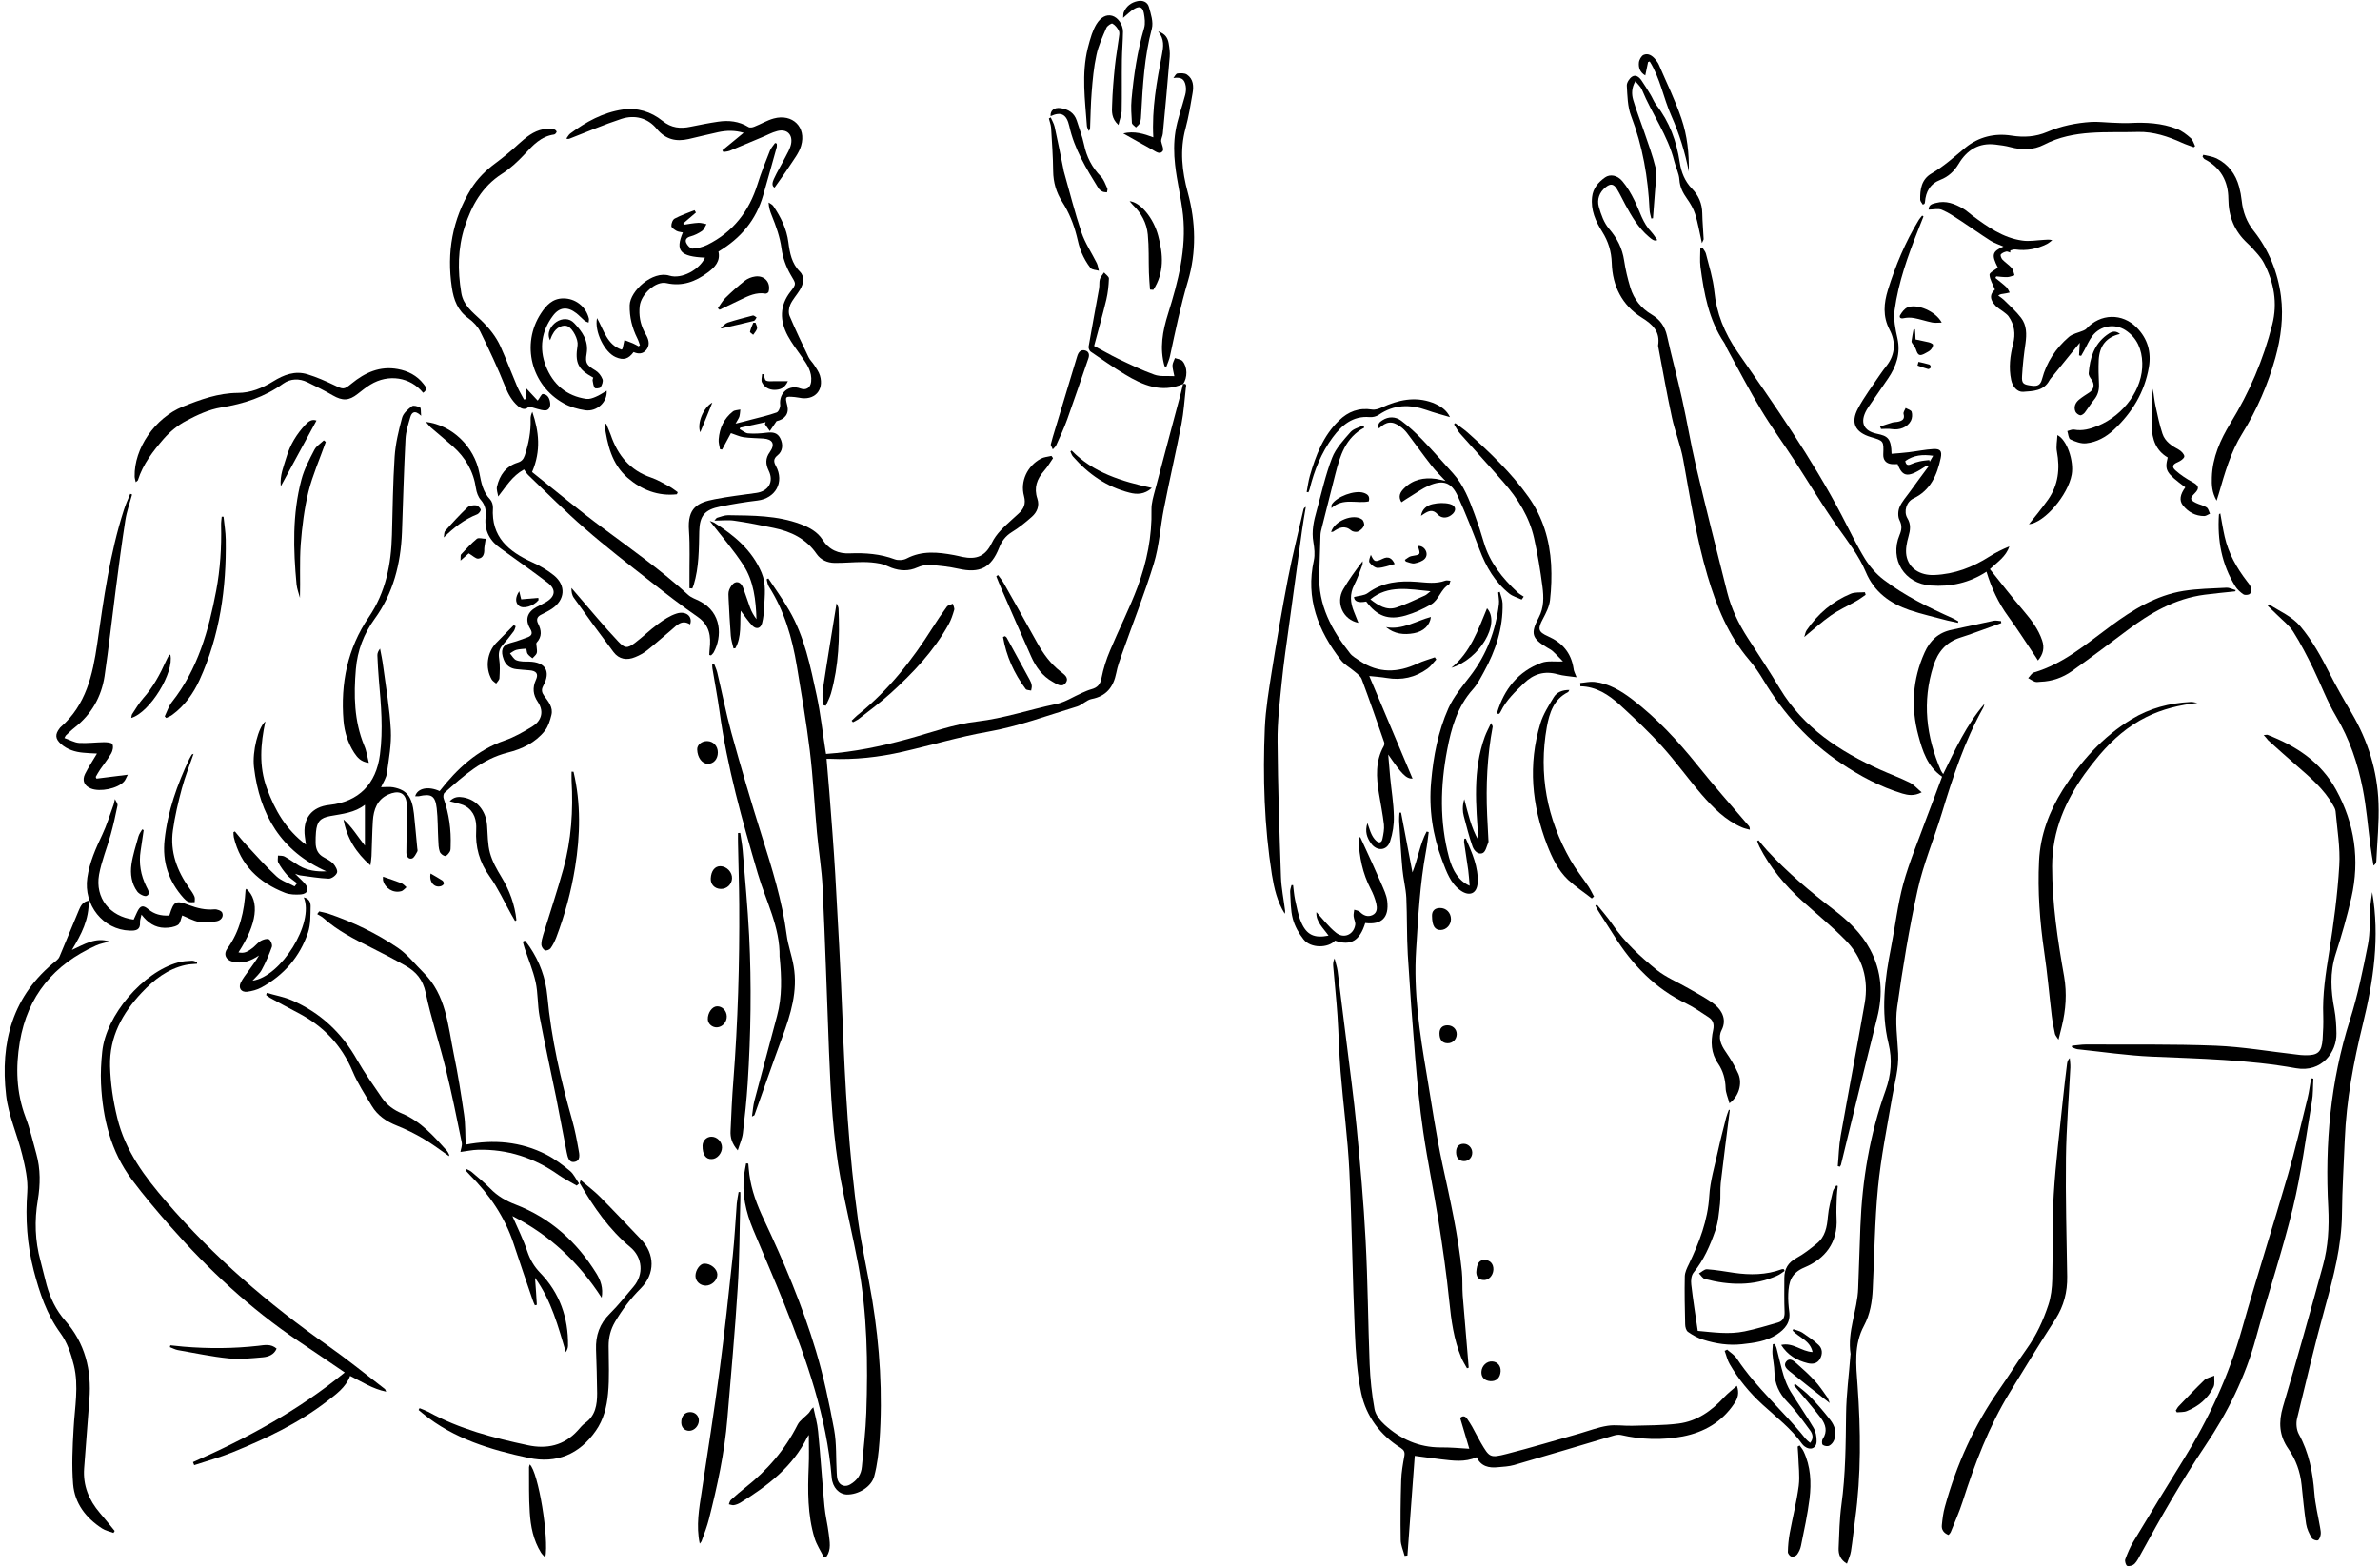 <?xml version="1.0" encoding="UTF-8"?>
<!DOCTYPE svg PUBLIC '-//W3C//DTD SVG 1.0//EN'
          'http://www.w3.org/TR/2001/REC-SVG-20010904/DTD/svg10.dtd'>
<svg height="1281.0" preserveAspectRatio="xMidYMid meet" version="1.0" viewBox="-3.8 -0.7 1946.2 1281.0" width="1946.2" xmlns="http://www.w3.org/2000/svg" xmlns:xlink="http://www.w3.org/1999/xlink" zoomAndPan="magnify"
><g id="change1_1"
  ><path d="M963.5,313.4c3.5-1,2.6,1.7,2.4,3.2c-1.1,9.8-1.7,19.8-3.6,29.5c-4.5,23-9.8,45.9-14.3,68.9c-3,15-3.8,30.6-8.3,45.2 c-7.6,24.9-17.3,49.2-26,73.8c-1.8,5.1-3.7,10.3-4.7,15.6c-2.3,11.5-8.1,19-20.2,21.3c-4.1,0.8-7.6,4.8-11.7,6.1 c-24.3,7.3-48,16.3-73.2,20.7c-23.4,4.1-46.2,11-69.4,16.3c-19.6,4.5-39.4,6.7-59.5,5.8c-0.8,0-1.6,0-2.9,0 c0.8,9.4,1.6,18.4,2.3,27.4c1.7,22.3,3.5,44.5,4.8,66.8c2.2,39,4.4,78,5.9,117c2.1,55.9,5.2,111.7,12.9,167.2 c3,21.5,8,42.8,11.5,64.3c6.2,38.2,8.6,76.6,5.9,115.2c-0.7,9.6-1.8,19.4-4.3,28.7c-2.3,8.9-13.2,15.2-22.4,15 c-6.3-0.2-11.7-5.6-12.4-13.9c-4.1-49.6-20.3-95.8-38.6-141.4c-8.2-20.6-17.1-40.8-25.6-61.3c-6-14.4-9.4-29.3-7.4-45 c0.4-3.1,1.1-6.1,1.6-9.2c0.6,0.1,1.2,0.1,1.8,0.2c0.3,3,0.5,6,0.9,9c1.7,12.9,6.3,25,11.8,36.6c16.5,35,31.6,70.7,42.7,107.8 c6.3,21,10.8,42.6,14.8,64.2c2.1,11.4,1.4,23.4,2.1,35.1c0.1,2.1,0.2,4.4,0.9,6.3c1.7,4.4,6,5.8,10.1,3.4c5.7-3.3,9.1-8.1,9.6-14.7 c1.3-14.7,3.1-29.3,3.6-44c1.4-40.7,0.8-81.4-6.7-121.6c-4.3-22.8-9.8-45.5-14.1-68.3c-6.5-34.9-8.3-70.3-9.7-105.6 c-1.7-44.5-3.1-89-5.2-133.4c-0.7-15.3-3.3-30.6-4.7-45.9c-2-22.2-3.1-44.6-5.8-66.7c-2.8-23.1-6.8-46.1-10.6-69.1 c-3.8-23-10.2-45.1-22.9-65c-1.1-1.7-1.2-3.9-1.8-5.9c0.5-0.2,0.9-0.5,1.4-0.7c5.7,8.6,11.8,17,17,26c12.6,21.6,17.4,45.9,22.6,70 c3.1,14.5,4.7,29.4,7,44c0.2,1.1,0.4,2.2,0.6,3.5c22.9-1.6,44.9-6.2,66.8-12.2c18.8-5.1,37.4-12.1,56.6-14.3 c22.2-2.6,43.1-9.8,64.7-14.3c7.4-1.5,14.1-6,21.2-9.1c2.5-1.1,5.1-2.3,7.7-3c4.8-1.3,7.2-3.8,8.2-9c1.5-7.7,3.9-15.3,7-22.6 c7.3-17.5,16-34.5,22.6-52.2c7.5-20.2,11.8-41.2,11.3-63.1c-0.1-5.5,1.7-11.1,3.1-16.5c6.9-26.3,14-52.6,21-79 c0.6-2.3,1.1-4.7,1.7-7.1L963.5,313.4z"
  /></g
  ><g id="change1_2"
  ><path d="M1584.3,634.4c-12-8.2-16-21-19.4-33.7c-6.2-23.1-4.8-45.8,5.1-67.8c4.4-9.9,11.4-16.4,22.2-18.6c11.4-2.4,22.8-5,34.3-7.4 c1.9-0.4,4,0.2,6,0.3c0.1,0.5,0.1,1,0.2,1.6c-2.7,1-5.3,2-8,2.9c-8.5,3-17,6.3-25.6,9c-11.6,3.7-18.3,11.8-21.9,23.1 c-9.3,29.3-5.9,57.7,6.1,85.5c0.4,0.9,1,1.6,1.9,3c9.9-20.3,19.1-40.4,33.8-57.5c-0.4,1.2-0.6,2.5-1.2,3.5 c-15.1,27.1-24.7,56.4-33.7,86c-6.4,21-15.1,41.5-19.8,62.8c-7,31.6-12.2,63.6-16.7,95.6c-1.8,12.4,0.2,25.4,0.8,38.1 c0.6,12.3-2.9,23.8-4.9,35.7c-4.2,24.6-9.2,49.1-11.6,73.9c-2.7,27.6-2.9,55.5-4.3,83.2c-0.5,10.3-2.2,20.5-7.1,29.7 c-8.5,15.7-6.5,32.4-5.3,49c2.6,36.5,3,73-2,109.4c-1.2,8.7-2,17.4-3.4,26.1c-0.5,3.3-2,6.4-3.3,10.2c-5.4-3.2-7-7.7-6.8-12.6 c0.5-11.9,0.7-23.8,2.3-35.6c3.4-24.7,3.5-49.4,3.8-74.3c0.2-16.1,2.4-32.2,3.6-48.4c0-0.2,0.1-0.3,0.1-0.5 c-2.9-18.5,5.6-35.8,6.2-53.9c0.6-16.9,1.2-33.7,1.8-50.6c1.5-38,7.7-75.2,20.6-111.2c4.5-12.6,5.6-25.1,2.4-38.3 c-6.4-26.3-3.1-52.5,2.1-78.7c3.4-17.3,5.4-35.1,10-52c5-18.1,12.4-35.5,18.8-53.2C1575.7,657.3,1580,646.1,1584.3,634.4z"
  /></g
  ><g id="change1_3"
  ><path d="M1197.7,1184c-2.7-9.1-5-17-7.5-25.2c2.1-2,4.1-1.7,5.8,0.8c1.4,2.1,2.8,4.1,4,6.3c2.4,4.3,4.6,8.8,7.1,13.1 c7.1,12.1,7.5,12.7,21.2,9.2c20-5.1,39.8-11.1,59.6-16.7c7.6-2.2,15.1-5.1,22.9-6.3c6.5-1,13.4,0.2,20,0c12.7-0.4,25.5-0.2,38-1.8 c15-1.9,26.9-10.3,37.1-21.4c3.1-3.3,6.7-6.1,10.6-9.5c2.1,5.8,0.8,10.2-2,14.3c-10.1,15.3-24.8,23.7-42.2,27.1 c-16.9,3.2-33.9,2.7-50.7-1.2c-1.9-0.4-4.2,0-6.1,0.6c-27.1,8-54.1,16.2-81.2,24c-4.2,1.2-8.8,1.4-13.2,1.8 c-7.4,0.8-13.9-0.7-17.4-8.2c-9.7,4.4-19.5,2.8-29.3,1.7c-7-0.8-14-1.9-21.3-2.8c-2,27.3-4,54.4-6,81.5c-0.8,0.1-1.5,0.2-2.3,0.3 c-1.1-4.4-3.2-8.8-3.2-13.2c-0.3-16.2-0.1-32.4,0.4-48.5c0.2-6.7,1.4-13.5,2.6-20.1c0.5-3.1-0.3-4.7-2.9-6.4 c-16.9-10.6-28.3-25.8-32.4-44.9c-3.4-16.2-4.5-33.1-5.2-49.7c-1.9-44-2.4-88-4.5-131.9c-1.3-27.2-5-54.3-7.2-81.5 c-1.2-15.1-1.5-30.4-2.5-45.5c-0.9-13.5-2.4-26.9-3.5-40.4c-0.2-2.1,0-4.2,1.1-6.5c0.8,3.4,2,6.8,2.5,10.3c2.4,18.6,4.7,37.3,7,55.9 c2.9,23.8,6.2,47.5,8.5,71.4c3,30.9,5.8,61.9,7.4,92.9c1.8,33.7,2,67.5,3.3,101.2c0.5,12.4,1.8,24.8,4,36.9 c0.9,4.7,4.6,9.5,8.3,12.8c12.9,11.7,27.9,18.5,45.7,18.5C1181.8,1182.8,1189.4,1183.5,1197.7,1184z"
  /></g
  ><g id="change1_4"
  ><path d="M1351.4,195.6c-2.5,1.3-4.8-0.9-6.9-2.7c-8.5-7.2-14-16.6-19.2-26.2c-2.3-4.2-4.3-8.6-6.8-12.7c-2.7-4.4-5.3-4.8-9.3-1.6 c-5.2,4.1-7.2,10-5.6,15.9c1.8,6.4,4.2,13.2,8.4,18.1c6.6,7.7,10.8,15.9,12.3,25.9c1.1,7.5,2.9,14.9,5.1,22.2 c2.9,9.5,8.8,16.9,17.4,22c6.7,4,10.8,9.5,12.6,17.5c3.8,17.4,8.6,34.6,12.4,52c4,17.9,6.9,36,11.1,53.8 c8.2,34.7,17,69.3,25.7,103.9c3.4,13.4,9.3,25.7,16.8,37.3c8.9,13.7,17.9,27.4,26.3,41.4c19.3,32.1,48.9,51.3,82,66.3 c8,3.6,16.2,6.6,24.1,10.5c3.4,1.7,6.1,4.9,9.8,8c-6.2,3.2-11,2.4-15.8,1c-18-5.5-34.4-14.2-50-24.7c-26.5-17.7-47.2-40.7-63.5-67.9 c-3.5-5.8-7.3-11.5-11.7-16.6c-17.2-20.1-26.7-43.9-34.1-68.8c-9.2-31.1-14.1-63.2-19.9-95.1c-2.1-11.6-6.7-22.8-9.2-34.4 c-4.1-18.9-7.4-37.9-11-56.9c-0.1-0.6-0.4-1.3-0.3-2c1.8-11.3-4.4-17.2-13.4-22.8c-16.1-10.1-23.9-25.8-24.5-44.6 c-0.3-9.5-2.8-17.6-7.8-25.6c-5.4-8.5-9.5-17.7-8.3-28.4c0.8-7.2,5.1-12.1,10.6-16c4.1-2.9,10.1-1.9,14.2,3.1 c4,4.7,7.2,10.3,9.9,15.8c4.3,8.7,6.7,18.4,13.7,25.6C1348.4,191,1349.8,193.3,1351.4,195.6z"
  /></g
  ><g id="change1_5"
  ><path d="M1936,728.8c6.4,36.7,1.1,72.4-7.6,107.9c-7.6,31-13.5,62.3-14.8,94.4c-0.8,20.3-2.1,40.6-2.3,61 c-0.3,26.1-6.8,50.9-13.7,75.8c-8.4,30.2-15.6,60.8-23,91.3c-1,4-0.5,9.3,1.4,12.8c8.3,15,11.4,31.1,12.7,48 c0.7,9.5,3.1,18.9,4.7,28.3c0.3,1.9,0.8,4,0.5,5.9c-0.3,1.7-1.2,4.3-2.4,4.7c-1.4,0.4-4.3-0.7-5-2c-2-3.5-3.9-7.4-4.5-11.3 c-1.6-10.6-2.6-21.3-3.7-32c-1.1-10.8-4.7-20.8-10.8-29.5c-7.6-10.9-8.1-21.8-4.5-34.3c11.4-38.5,22.2-77.1,32.8-115.8 c4.2-15.4,5.1-31.2,4.3-47.2c-2.8-52.1,1.8-103.3,17.7-153.4c6.4-20.1,10.6-40.8,14.7-61.5c2-10.1,1.3-20.7,1.9-31.1 C1934.8,736.6,1935.5,732.7,1936,728.8z"
  /></g
  ><g id="change1_6"
  ><path d="M154,1194.9c44.3-19.5,86.6-42.5,124.1-73.3c-12.4-8.4-25-17.1-37.8-25.6c-39.4-26.5-73.8-58.6-105-94.1 c-10.8-12.3-21.4-24.8-31.2-37.9c-17.4-23.2-23.9-50.2-25.3-78.6c-0.4-8.7,0.1-17.5,1-26.2c3.1-29.8,33.3-65,62.1-72.9 c3.6-1,7.5-1.2,11.2-1.4c1.4-0.1,2.9,0.7,4.3,1.2c0,0.4-0.1,0.8-0.1,1.3c-3.1,0.3-6.3,0.3-9.4,1c-14.6,3.2-25.9,12.1-35.8,22.6 c-15.9,16.9-26.5,36.1-25.9,60.3c0.4,14.3,2.5,28.2,5.9,42.1c6.5,27,22.5,48.2,40.1,68.6c38.9,45.2,83.6,83.7,132.3,117.8 c15.9,11.2,31,23.5,46.5,35.4c0.2,0.2,0.3,0.6,1,2.1c-11.3-2.3-20-8.2-29.5-12.9c-3.6,9.6-11.6,15.1-19.1,20.9 c-23.5,18.1-50.1,30.6-77.4,41.7c-10.1,4.1-20.7,7-31,10.4C154.6,1196.4,154.3,1195.6,154,1194.9z"
  /></g
  ><g id="change1_7"
  ><path d="M68.7,735.8c0.5,15.3-6,27.6-13.7,40.3c10.1-4.6,19.3-10.6,30.7-6.9c-3.7,1.1-7.5,1.7-11,3.3c-34.4,15.4-56,41.2-62.3,78.8 c-3.5,20.9-2.9,41.4,4.7,61.6c3.7,9.7,6,19.9,8.8,29.9c3.5,12.5,3.3,25.2,1.2,37.9c-2.8,16.7-2.3,33.2,2.2,49.6 c1.8,6.5,3.2,13.2,5,19.7c3,10.8,7.7,20.7,15.2,29.2c16.3,18.5,21.7,40.4,19.8,64.5c-1.5,18.8-2.9,37.6-4.3,56.4 c-1,14,3.9,25.9,12.9,36.4c4.1,4.8,8.1,9.8,12.1,14.7c-0.3,0.5-0.6,1.1-1,1.6c-3.2-1.2-6.7-1.9-9.4-3.7 c-13.1-8.5-22.3-20.4-23.6-36.1c-1.2-15.1-0.5-30.3,0.4-45.5c0.9-17.3,4.4-34.7,0.2-51.8c-2.2-9.2-5.5-18.8-11-26.3 c-11.3-15.5-17-32.8-21.8-51.1c-5.5-21.3-6.9-42.5-5.3-64.3c0.7-10-1.7-20.4-4.1-30.3c-4-16.4-11.3-32.2-13.2-48.7 c-5-43.2,5.1-81.8,41.1-110.2c1.1-0.9,2.1-2,2.6-3.3c5.4-12.8,10.6-25.6,16-38.4C62.3,739.8,64.1,736.6,68.7,735.8z"
  /></g
  ><g id="change1_8"
  ><path d="M307.8,643c3.5,0,6.8-0.5,10,0.1c11.2,2.2,15.3,7.6,16.9,21.6c1,9.4,1.8,18.8,2.7,28.1c0.1,1,0.5,2.2,0,2.9 c-1.2,2.1-2.5,5-4.3,5.6c-3.3,0.9-4.6-2.2-4.6-5c0-9.6,0.3-19.1,0.5-28.7c0-3.6,0.1-7.3-0.2-10.9c-0.7-10.1-7.5-11.1-15.1-7.7 c-9,4-12,12.3-12.6,21.5c-0.6,9.6-0.7,19.2-1.1,28.8c-0.1,2.6-0.6,5.1-0.9,7.6c-11.6-10.1-19.3-22.3-22-37.5 c6.9,6,11.5,13.9,17.5,21.4c0-11.3,0-22.1,0-33.4c-8.3,6.5-18.4,7.4-28.3,9.2c-8.3,1.5-10.9,4.6-11.7,13c-0.3,3-0.3,5.9-0.3,8.9 c0.1,5.1,1.8,9.2,6.6,11.8c2.7,1.5,5.7,3,7.8,5.2c1.8,2,3.8,5.5,3.1,7.4c-0.8,2.3-4.5,5-6.9,4.9c-7.8-0.3-15.6-1.7-23.4-2.7 c-0.9-0.1-1.8-0.6-4-1.3c3.3,3.3,5.7,5.4,7.9,7.9c3.9,4.4,2.6,8.5-3.2,9c-4.3,0.3-9.2,0.2-13.1-1.4c-21.1-8.3-36.3-22.5-41.7-45.4 c-0.3-1.3-0.2-2.7-0.3-4.1c0.4-0.2,0.8-0.4,1.2-0.6c3.2,3.8,6.3,7.8,9.7,11.4c8,8.6,15.7,17.4,24.3,25.3c4,3.7,9.8,5.5,14.8,8.2 c0.7-0.9,1.3-1.7,2-2.6c-2.6-2.1-5.6-3.9-7.9-6.4c-2.8-3.2-5.4-6.7-7.4-10.4c-0.9-1.5-0.2-3.9-0.3-5.8c1.8,0.2,3.9,0,5.4,0.8 c4,2.2,7.8,5,11.7,7.4c6.9,4.1,14.5,5.1,22.5,4.7c-37.1-16.4-54.6-46.4-59.2-85.1c-1.5-13,3.5-32.7,9.3-37.5 c-3.9,18.3-5.4,36.5,1.2,54.6c6.5,17.8,15.5,33.8,32,46.2c-0.4-2.9-0.6-4.7-0.9-6.5c-2-14.8,5.5-24.5,20.2-26 c23.9-2.6,38.1-17.2,41.2-41.1c2.7-20.5,0.9-40.9-0.9-61.3c-0.6-6.6-0.9-13.2-1.2-19.8c-0.1-1.8,0.7-3.7,2.2-5.6 c0.9,4.7,1.9,9.4,2.5,14.2c2.3,17.5,5.4,34.9,6.3,52.5c0.6,11.5-1.6,23.3-3.2,34.9C312.2,635.3,309.6,639,307.8,643z"
  /></g
  ><g id="change1_9"
  ><path d="M1847.3,600.4c1.7-0.1,2.6-0.4,3.2-0.2c23.3,9.1,43.5,22.1,56,44.9c15.3,27.9,19.5,57.4,12.5,88.3c-3.6,15.6-8,31-12.9,46.2 c-4.8,15.1-3.9,29.9-1,45c1.2,6.4,1.6,13.1,1.7,19.7c0.3,15.2-11.9,32.3-33.2,28.5c-39-7-78.5-7.8-118-9.5 c-20.2-0.9-40.4-3.9-60.5-6c-1.6-0.2-3.2-1.1-4.7-1.7c0.1-0.4,0.1-0.8,0.2-1.2c3.8-0.3,7.6-1,11.4-1c35.4,0.2,70.8-0.4,106.1,1 c22,0.9,43.9,4.7,65.9,7.2c2.3,0.3,4.6,0.6,6.9,0.6c10.8,0.2,13.8-2.5,14.6-13.3c0.4-6.3,0.7-12.6,0.5-18.8 c-0.7-17.6,2-34.8,4.8-52.1c3.7-23.5,6.9-47.1,8.3-70.8c0.9-14.7-1.7-29.7-3-44.5c-0.2-1.9-1.3-3.7-2.3-5.4 c-7.2-12.6-18-21.9-28.7-31.2c-8.1-7-16.1-14.2-24.1-21.4C1849.9,603.4,1849,602.1,1847.3,600.4z"
  /></g
  ><g id="change1_10"
  ><path d="M1887.9,881.3c-0.4,6.3-0.1,12.7-1.2,18.9c-4.9,29-8.6,58.3-15.5,86.8c-8.7,35.8-20.5,70.8-30.2,106.3 c-8.7,32-23.2,61.2-41.6,88.4c-19.1,28.5-36.1,58.1-52.5,88.2c-1.6,2.9-3,6-5.3,8.3c-1.3,1.3-4.2,2.1-5.9,1.6 c-1-0.3-2.2-3.9-1.6-5.4c1.8-4.9,3.9-9.9,6.6-14.4c13.6-22.5,27.2-45,41.1-67.3c20.8-33.5,37.1-68.8,47.8-106.8 c11.9-42.1,25.3-83.8,37.5-125.9c6-20.7,10.9-41.8,16.1-62.8c1.3-5.3,1.9-10.8,2.9-16.2C1886.8,881.2,1887.3,881.2,1887.9,881.3z"
  /></g
  ><g id="change1_11"
  ><path d="M1571.9,379.9c-15.3,10.3-19.6,10.1-24-1.1c-1.6,0-3.2,0.2-4.9,0c-4.6-0.5-7-3.4-6.8-8c0.4-11,0.4-11-10.2-14.1 c-12.7-3.8-16.7-11.6-10.5-23.3c5.1-9.6,11.7-18.3,17.8-27.4c1.8-2.7,3.9-5.4,5.9-8c7-9.2,7.2-19.5,2.2-29 c-5.8-11.1-4.7-21.8-1.4-32.6c6.2-19.9,14.2-39.1,25.1-57c0.8-1.4,2-2.6,2.9-3.8c0.4,0.2,0.8,0.5,1.1,0.7c-1.5,3.7-3,7.4-4.4,11.1 c-8.4,21.2-16.1,42.7-19.2,65.3c-1.1,7.5,0.6,15.7,2.3,23.3c2.7,12.3-0.9,22.8-7.6,32.7c-5.4,7.9-10.9,15.8-16.3,23.7 c-0.5,0.7-0.9,1.4-1.3,2.1c-5.6,9.9-2.8,17.2,8.4,19.5c8.7,1.8,11.7,3.6,12,16.4c4.7-0.4,9.4-0.7,14.1-1.3c6.7-0.8,13.3-2.2,20-2.6 c5.7-0.3,7.3,1.6,6.1,7.3c-3,14-8.3,26.4-22.3,33.1c-5.8,2.7-8.2,10.7-5,16.1c3.1,5.1,2.4,9.8,0.9,15.1c-1.4,4.9-2.5,10.5-1.7,15.4 c1.8,10.6,11.2,16.5,22.9,16c16.5-0.7,31.2-6.3,45-15.1c5.1-3.2,10.5-5.9,16.3-8.3c-2.7,8.3-9.6,12.7-15.9,18.6 c9.3,11.6,18.2,23.2,27.8,34.4c6.2,7.3,11.8,14.7,14.9,23.8c2.1,6.1,0.9,11.4-3.4,16.5c-1-1.6-1.9-3.1-2.9-4.5 c-7.1-10.5-13.9-21.3-21.4-31.5c-8.1-11.1-13.7-23.2-17.8-36.6c-14,9.1-29.2,12.5-45.5,11.3c-21.6-1.5-33.9-21.3-25.6-41.3 c1.8-4.3,2.2-7.7,0-12.1c-1.5-2.9-1.3-7.6,0-10.7c1.9-4.5,5.5-8.4,8.4-12.5c5-7,10.2-13.9,15.3-20.8 C1572.6,380.4,1572.2,380.2,1571.9,379.9z M1577,372c-8.5-1.2-15.9-0.6-22.8,4.3c0.5,2.8,1.7,4,4.7,2.6c2.2-1,4.6-1.8,7-2.3 c2.6-0.6,5.3-0.8,7.9-1.1c0.1,0.4,0.2,0.9,0.4,1.3C1575.1,375.3,1575.9,374,1577,372z"
  /></g
  ><g id="change1_12"
  ><path d="M1141.9,663.8c3,15.8,6,31.7,9.3,48.9c4.7-11.9,6.2-23.4,11.6-33.4c0.6,0.1,1.2,0.3,1.7,0.4c-0.7,5.4-1.3,10.8-2.3,16.1 c-4.9,26.5-6.3,53.4-8,80.3c-2.2,34.3,2.9,67.8,8.6,101.4c4.2,24.8,7.7,49.7,13,74.2c6.3,28.9,12.8,57.8,15.8,87.2 c0.7,6.6,0.2,13.2,0.7,19.8c1.4,17.6,3,35.2,4.4,52.8c0.2,2.1,0.3,4.1,0.5,6.2c-0.5,0.2-0.9,0.3-1.4,0.5c-1.6-2.9-3.4-5.7-4.7-8.8 c-6.1-14.8-8.2-30.4-9.8-46.3c-2.2-21.7-5.3-43.3-8.7-64.8c-3.9-24.6-9-49.1-12.6-73.7c-3-20.3-4.9-40.7-6.6-61.1 c-2.3-27.8-4.3-55.6-6-83.5c-0.9-15.5-0.5-31-1.2-46.5c-0.4-7.9-2.5-15.6-3.2-23.5c-1.2-13.2-1.9-26.3-2.7-39.5 c-0.1-2.2,0.2-4.4,0.3-6.7C1141.1,663.8,1141.5,663.8,1141.9,663.8z"
  /></g
  ><g id="change1_13"
  ><path d="M1696.3,289.9c0.2-3.2,0.4-6.4,0.6-10.3c-7.6,9.3-14.8,18.3-22.1,27.2c-0.9,1.2-2,2.2-2.7,3.5c-4.7,8.8-13.4,8.8-21.5,9.4 c-4.7,0.3-8.6-4-9.8-9.7c-2.1-10-0.9-19.8,1.6-29.5c2.1-8.3,1.1-15.7-3.8-22.6c-1.1-1.5-2.8-2.6-4.3-3.8c-2.1-1.6-4.5-2.9-6.3-4.8 c-5-5.4-4.7-9.4-0.5-13.2c-1.7-4.4-4.2-8.2-4.4-12.1c-0.1-1.8,4.3-3.8,6.8-5.9c-5.3-10.4-4.7-13.1,4.6-17.2 c-3.7-1.6-7.4-2.8-10.5-4.7c-8.2-5.2-16.1-10.9-24.2-16.2c-5.1-3.3-10.1-6.8-15.6-9.1c-3-1.3-7-0.2-10.9-0.2c0-4.3,3.4-4.8,6.2-5.5 c7.9-2.1,15,0.7,21.7,4.5c2.9,1.6,5.3,4,7.9,5.9c12.4,9.2,25,18.2,40.7,20.4c5.9,0.9,12.1-0.3,18.2-0.6c1.9-0.1,3.9-0.4,6.4,0.3 c-1.4,1.1-2.8,2.3-4.3,3.1c-8.2,4.1-16.7,5.8-25.9,4.5c-1.3-0.2-2.7,0.5-4.1,0.8c0,0.6-0.1,1.1-0.1,1.7c-1.1-0.3-2.3-1-3.2-0.8 c-1.6,0.4-3.6,1.2-4.5,2.4c-0.5,0.7,0.4,3.1,1.3,4.1c2.4,2.5,5.4,4.4,7.7,7c1.3,1.5,1.5,3.9,2.2,5.9c-1.9,0.5-3.8,1.4-5.7,1.5 c-3.1,0.1-6.1-0.3-9.2-0.6c-0.2,0.4-0.5,0.9-0.7,1.3c2.9,2.4,6,4.7,8.8,7.3c1.3,1.2,2,3,2.9,4.6c-1.6,0.4-3.3,0.8-4.9,1 c-1.4,0.2-2.8,0.2-4.5,1.5c1.5,1.1,3.1,2.1,4.5,3.4c4.8,4.8,10.1,9.4,14.2,14.8c4.7,6.1,4.6,13.5,3.6,20.9 c-1.3,8.8-2.3,17.7-2.8,26.6c-0.4,6.3,1,7.1,8,8c4.6,0.6,7.1-0.5,8.4-5.6c3.6-13.6,11.2-25,21.8-34.2c3.1-2.7,7.8-3.5,11.8-5.2 c0.9-0.4,2-0.9,2.6-1.6c11.5-12.5,29.4-13,41.3-0.8c8.8,9,11.9,19.9,9.8,32.3c-3.5,20.5-13.8,37.3-28.8,51.3 c-6.3,5.8-13.8,10-22.4,10.9c-4.2,0.5-9-1.3-13-3.2c-1.6-0.7-1.7-4.5-2.5-6.8c1.8-0.4,3.8-1.5,5.5-1.2c6.9,1.3,13.1-0.5,19.3-3 c21.5-8.7,37.2-30.5,36.5-51.5c-0.3-10.9-4.1-20.4-13.6-26.7c-8.8-5.8-20.6-3.9-27.1,4.5c-2.8,3.6-4.6,8-6.8,12 c-0.8,1.5-1.7,2.9-2.5,4.4C1697.3,290.2,1696.8,290,1696.3,289.9z"
  /></g
  ><g id="change1_14"
  ><path d="M1589.6,1254.5c-3.9-1.5-5.9-4.3-5.5-8c0.5-5.1,1.1-10.2,2.5-15.1c9.5-34.4,23.9-66.5,44.4-95.8c7.7-11,14.7-22.4,22.5-33.3 c7.9-11,13.5-23.2,17.7-35.9c2.2-6.6,3-13.9,3.2-20.9c0.6-23.1-0.2-46.4,1.2-69.5c1.6-26.5,5-52.9,7.7-79.4 c0.9-9.2,2.1-18.3,3.2-27.5c0.2-1.6,0.7-3.1,2.2-4.6c0.2,2.6,0.6,5.1,0.5,7.7c-1.2,24.6-3.3,49.1-3.6,73.7 c-0.4,32.4,0.5,64.9,1,97.3c0.2,12.6-2.7,24-9.6,34.8c-12.8,19.8-25.1,40-37.5,60.2c-17,27.8-28.5,58.1-38.4,89 c-2.7,8.5-6.4,16.6-9.7,24.9C1591,1253,1590.3,1253.6,1589.6,1254.5z"
  /></g
  ><g id="change1_15"
  ><path d="M335.7,650.4c1.9-6.7,10.8-8.4,20-4.2c14.3-18.3,30.7-33.6,53.2-41.4c7.9-2.7,15.3-7,22.4-11.3c6.8-4.1,10.6-11.5,4.6-20.4 c-3.8-5.6-4.4-11.4-1.5-17.8c2.4-5.1,0.3-7.5-5.5-7.9c-3.5-0.2-6.9-0.6-10.3-0.9c-5.1-0.5-8.8-3.2-10.5-7.9 c-2.7-7.1-1.4-11.6,5.1-13.4c4.9-1.3,9.7-3,14.5-4.8c3.3-1.3,4.3-3.2,2.1-6.9c-4.5-7.4-2.5-13.7,5.1-17.8c2.5-1.3,5-2.5,7.5-3.9 c8.1-4.7,8.8-10.6,1.4-16.2c-11.2-8.5-22.6-16.6-34-24.8c-1.2-0.9-2.4-1.7-3.6-2.6c-9.2-6.2-14.1-14.6-12.9-26 c0.6-5.2-0.2-9.9-4-14.2c-2.1-2.4-3.4-6.1-3.9-9.4c-2-13.9-8.6-25.2-19-34.4c-5.9-5.3-12.1-10.3-18.1-15.5c-1.2-1.1-2.2-2.5-3.8-4.4 c21.4,2.6,39.5,20.1,43.7,41.8c1.5,7.8,2.9,15.5,8.8,21.6c1.5,1.6,2.4,4.6,2.3,6.8c-1.6,23.9,12.8,35.8,32.2,44.6 c6.2,2.8,12.4,6.4,17.7,10.7c10.1,8.3,9.1,20.1-1.7,27.3c-2.7,1.8-5.7,3.3-8.7,4.8c-3.4,1.6-4.2,4.1-2.6,7.3 c2.8,5.5,3.4,10.6-1.2,15.6c-0.5,0.6-0.1,2.1,0,3.2c0.1,1.8,0.6,3.8,0.1,5.4c-0.6,1.6-2.3,2.8-3.5,4.2c-1.4-1.2-3-2.2-4-3.7 c-0.7-1-0.6-2.5-1-4.2c-2.7,0.3-5.5,0.3-8.1,1c-1.9,0.5-3.6,1.9-5.3,2.9c1.7,1.9,3.1,4.8,5.3,5.6c3.1,1.2,6.8,1.1,10.3,1.1 c13.5,0.3,18.1,8,11.6,19.9c-1.8,3.3-1,5.6,0.8,8.1c3.4,4.7,7.5,9.4,5.9,15.7c-1.1,4.5-2.6,9.4-5.4,12.9 c-7.7,9.7-18.6,14.9-30.3,17.8c-21,5.3-36.3,19.1-51.7,32.9c-0.9,0.8-1.2,3.3-0.7,4.6c4.4,12.7,6.2,25.6,5.7,39 c-0.1,1.5,0.1,3.2-0.6,4.4c-0.9,1.5-2.7,3.8-3.9,3.7c-1.6-0.2-3.9-2-4.4-3.6c-1-2.9-1.1-6.2-1.2-9.3c-0.5-8.7-0.3-17.6-1.3-26.2 c-1.2-10.3-4.4-12.1-14.7-9.8C337.7,650.5,336.7,650.4,335.7,650.4z"
  /></g
  ><g id="change1_16"
  ><path d="M1111.8,349c-15.4,8.2-19.8,23-23.7,38.2c-3.7,14.5-7.3,29.1-11,43.6c-0.5,1.9-1,3.9-1.1,5.8c-0.4,10.7-0.6,21.4-1,32.1 c-1,25.4,10.2,46,25.3,65c2,2.5,5.1,4.1,7.8,6c15.3,10.3,31.1,9.8,47.3,2.2c4.5-2.1,9.4-3.4,14.1-5.1c0.4,0.6,0.8,1.2,1.2,1.8 c-2.4,2.5-4.4,5.5-7.2,7.5c-10,7.2-21.1,9.7-33.3,7.6c-4.8-0.8-9.8-1.1-14.3-1.6c11.8,28,23.6,55.9,35.4,83.9 c-5.3,0.1-8.8-3.6-19.9-19.7c0.5,6.2,1,12.5,1.6,18.7c1,10.5,2.8,21,3,31.6c0.2,6.9-0.9,14.2-3.1,20.8c-2.6,7.8-11,8.2-15.7,1.4 c-3.1-4.5-5.1-9.4-2.8-16.5c1.4,3.9,2.1,6.6,3.3,9.1c0.9,1.9,2.1,3.8,3.6,5.2c2.2,2.2,4.7,2.3,5.4-1.4c0.8-3.8,1.6-7.9,1.2-11.7 c-1-8.5-2.7-17-4.1-25.4c-2.2-13.2-3-26.3,3.9-38.6c0.5-0.9,0.7-2.3,0.4-3.2c-6-17.3-12-34.6-18.4-51.7c-1-2.5-3.8-4.5-6.1-6.4 c-3.6-3.1-8.1-5.4-10.9-9.1c-18.7-24.1-29-50.5-22.1-81.7c1-4.6,0.4-9.9-0.4-14.7c-1.6-9,0.3-17.4,2.7-25.9 c4-14.5,7.2-29.2,12.6-43.1c3-7.8,9.4-14.6,15.1-21.1c2.4-2.7,6.8-3.7,10.3-5.4C1111.3,347.8,1111.6,348.4,1111.8,349z"
  /></g
  ><g id="change1_17"
  ><path d="M471,964.3c5.6,4.8,11,8.8,15.7,13.5c11.4,11.5,22.5,23.3,33.7,35c11.3,11.8,11.7,28.1-0.2,40c-8.3,8.3-15.1,17.3-21,27.3 c-3.7,6.3-5.3,12.7-5.3,19.8c0,13,0.8,26.2-0.5,39.1c-1,10.6-3.6,21.2-10,30.3c-13.4,19.3-32.1,27-54.8,22.2 c-31-6.6-61.2-15.6-86.5-36.2c-1.2-1-2.4-2-3.6-3c0.3-0.5,0.5-1,0.8-1.5c2.4,1,4.8,1.8,7.1,3c25.5,14.1,53.3,21.3,81.4,27.3 c15.3,3.3,29.6,0.4,40.8-12c1.9-2.1,3.7-4.4,5.9-6c8.7-6.1,10-15.1,10-24.5c-0.1-11.9-0.5-23.8-0.9-35.7 c-0.4-11.5,2.9-21.2,11.4-29.5c6.9-6.8,12.9-14.6,19.3-22c8.5-10,7.4-23.8-2.6-32.2c-17.4-14.5-30.1-32.8-41.3-52.2 C470.1,966.8,470.4,966.4,471,964.3z"
  /></g
  ><g id="change1_18"
  ><path d="M1597.3,508.6c-2.9-0.6-5.8-1.2-8.7-1.9c-10.3-2.8-20.8-5.1-30.9-8.5c-16-5.5-28.9-14.7-35.8-31.2 c-5.6-13.4-14.7-24.9-23.1-36.8c-12.5-17.8-23.7-36.6-35.6-54.9c-8.9-13.7-18.6-27-27-41c-9.7-16.1-18.3-32.8-27.4-49.3 c-1-1.7-1.5-3.7-2.6-5.3c-12.7-18.8-16.6-40.4-19.5-62.3c-0.6-4.9-0.1-10-0.1-15c0.6-0.1,1.2-0.3,1.8-0.4c1,1.6,2.4,3.1,2.8,4.8 c2.5,10.1,5.8,20.1,6.8,30.3c1.8,18.5,8.4,34.6,18.9,49.8c30.3,43.6,60.8,87,85.5,134.2c6.2,11.8,11.9,23.9,18.9,35.3 c4,6.4,9.3,12.5,15.4,17.1c17.2,13.1,36.5,22.5,56.1,31.3c1.7,0.7,3.2,1.8,4.8,2.6C1597.6,507.7,1597.5,508.1,1597.3,508.6z"
  /></g
  ><g id="change1_19"
  ><path d="M611.1,912.3c0.7-4.9,1-9,2-12.9c6.1-23.1,12.3-46.2,18.5-69.3c4.3-15.8,3.7-31.8,2.2-47.8c0-0.2-0.1-0.3-0.1-0.5 c0.5-24.4-11.2-45.6-17.8-68.1c-12.8-43.6-25.1-87.3-31.3-132.5c-1.6-11.7-3.9-23.4-5.8-35.1c-0.2-1.2-0.2-2.4-0.2-3.6 c0.5-0.2,1-0.3,1.5-0.5c0.9,2.4,2,4.7,2.6,7.1c3.9,16.3,7.1,32.9,11.5,49.1c7.8,28.2,16,56.2,24.8,84.1 c8.4,26.8,16.9,53.6,20.5,81.6c1.1,8.6,4.3,17,5.7,25.5c3.5,20.3-2.4,39.3-9.3,58c-7.8,21.1-15.1,42.4-22.7,63.6 C613.2,911.3,612.8,911.4,611.1,912.3z"
  /></g
  ><g id="change1_20"
  ><path d="M560,480.3c0-2.7,0-5.4,0-8c-0.1-13,0.5-26.1-0.4-39.1c-1.4-18.8,7.1-23,21.2-25.7c11.2-2.2,22.5-3.5,33.8-5.1 c10.1-1.4,14.6-9.2,10.2-18.2c-2.6-5.4-2.8-10.1,0.9-15.2c4.6-6.5,2.4-10.6-5.4-11.1c-5.4-0.4-10.9-0.3-16.2-1.1 c-3.3-0.5-6.5-2.1-10.2-3.3c-2.2,4.1-4.7,8.8-7.2,13.4c-0.6-0.1-1.1-0.1-1.7-0.2c-0.4-2.7-1.4-5.5-1.1-8.2c0.7-9.1,4.3-17,11.6-22.7 c1.5-1.2,4-1.1,6.1-1.6c-0.2,1.9-0.3,3.9-0.8,5.8c-0.5,1.5-1.5,2.8-3.1,5.7c5.2-1.3,9.1-2.2,12.9-3.3c6.9-1.8,14-3.4,20.7-5.8 c1.6-0.6,3.1-4.2,2.9-6.1c-1.2-10,7.2-17.1,16.6-13.5c4.6,1.7,8.1-0.6,8.7-5.5c0.9-8.1-3.3-14.2-7.6-20.3c-4-5.7-8.2-11.2-11.5-17.3 c-6.6-12.3-6.8-24.6,2.2-36.1c5.3-6.8,4.4-6.4,0.1-13.9c-3.7-6.4-6.4-13.9-7.4-21.2c-1.3-9.7-4.5-18.5-8.1-27.4 c-1.3-3.1-2.3-6.4-2.5-10.4c1.3,0.9,3,1.6,3.8,2.8c6.2,9.1,11,18.7,12.4,29.8c1.1,8.6,2.7,17.3,9.4,23.9c3.7,3.7,3.5,9.4-0.1,15.1 c-2.5,4.1-5.9,7.7-7.8,12c-1.2,2.7-1.6,6.6-0.5,9.2c4.8,11.4,10.2,22.6,15.5,33.7c1.1,2.3,3.2,4.2,4.6,6.4c1.7,2.8,3.8,5.5,4.7,8.6 c3.6,12.2-4.7,20.8-17.1,18.1c-1.1-0.2-2.3-0.4-3.4-0.5c-8.1-0.7-8.1-0.7-6.2,7c1.6,6.6-2,11.2-8.8,12.7c-2.3,3.3-3.9,5.7-5.5,8.1 c-1.3-1.9-2.7-3.7-4-5.6c0.2-0.6,0.4-1.1,0.6-1.7c-6.9,1.5-13.9,3-20.8,4.5c-0.2,0.4-0.3,0.8-0.5,1.2c2.3,1.2,4.6,3.3,6.9,3.5 c4.9,0.4,9.9,0.1,14.8-0.5c6-0.8,9.3,0.2,11.5,4.4c2.6,5,2.1,10.7-2.1,14c-3.5,2.8-3.4,5.2-1.4,8.8c7.1,13.2-0.3,26.4-15.1,28.2 c-10.2,1.2-20.3,2.9-30.3,4.9c-12.7,2.5-17,7.4-17.3,20.3c-0.3,14.7-0.2,29.4-4.5,43.6c-0.3,1.1-0.8,2.1-1.2,3.1 C561.2,480.4,560.6,480.3,560,480.3z"
  /></g
  ><g id="change1_21"
  ><path d="M857.3,374c-2.4,3.4-4.5,7.2-7.3,10.3c-5.9,6.7-8.5,13.9-5.5,22.8c1.9,5.8-0.2,11-4.5,14.8c-5.2,4.6-10.6,9-16.5,12.6 c-5.1,3.2-8.2,7.4-10.3,12.8c-6.5,16.4-15.8,21-33.2,17.1c-7.7-1.7-15.6-2.6-23.5-3.1c-3.3-0.2-7,0.6-10.1,2 c-7.1,3.2-14.1,2.9-21.2,0.3c-3.1-1.2-6.1-2.8-9.3-3.4c-4.6-0.9-9.3-1.3-14-1.3c-7.8,0-15.5,0.8-23.3,0.7 c-5.8-0.1-11.2-2.4-14.6-7.3c-8.5-12.4-20.9-18.4-35.1-21.3c-10.7-2.2-21.4-4.4-32.1-5.9c-5.1-0.8-10.5-0.1-16.4-0.1 c0.9-0.9,1.4-2,2.2-2.3c3-0.9,6.1-2.1,9.1-2.1c20,0.3,40,0.1,59.2,7.3c7.1,2.6,13.9,6.4,17.9,12.7c5.4,8.5,13.2,11.6,22.3,11.2 c12.7-0.5,24.9,0.4,36.9,4.9c2.8,1,7,0.7,9.6-0.7c12.6-6.6,25.6-5.2,38.7-2.8c2.3,0.4,4.5,1,6.8,1.5c11.7,2.4,18.9-0.6,24.1-11.3 c3.8-7.9,10.1-13.3,16.3-19c1.8-1.7,3.7-3.3,5.5-5c4.4-3.9,6.3-8,4.6-14.4c-3.3-12.1,2.7-24.7,13.7-30.6c2.6-1.4,5.8-1.6,8.7-2.3 C856.5,372.7,856.9,373.3,857.3,374z"
  /></g
  ><g id="change1_22"
  ><path d="M1499,952.9c0.8-8.3,0.9-16.7,2.4-24.9c6.4-36.1,13.3-72.1,19.6-108.2c3.4-19.6-1.6-37.4-15.6-51.6 c-11.2-11.4-23.7-21.6-35.6-32.3c-14.1-12.7-26.1-27.1-34.8-44.1c-0.8-1.5-1.3-3.2-1.9-4.7c0.4-0.2,0.8-0.5,1.1-0.7 c2.3,2.8,4.6,5.7,7,8.3c16.5,17.9,35.1,33.6,54.4,48.4c11.8,9,22.7,19.2,29.9,32.7c9.5,17.9,10.6,36.5,5.7,55.8 c-7.5,29.6-14.7,59.3-22,89c-2.6,10.4-5,20.8-7.6,31.2c-0.1,0.6-0.7,1-1,1.6C1500.2,953.1,1499.6,953,1499,952.9z"
  /></g
  ><g id="change1_23"
  ><path d="M1793.1,574.1c-14.7,1.7-28.6,5-41.7,11.5c-15,7.4-27.5,18.3-38.3,31c-17.3,20.5-31.6,42.9-36.8,69.9 c-1.3,6.9-2,14.1-2,21.2c0,30.4,4.5,60.3,9.8,90.1c2.4,13.9,1.4,27.3-1.9,40.8c-0.8,3.1-1.6,6.3-2.7,10.9c-1.4-2.3-2.6-3.5-2.9-4.8 c-1-4.8-2-9.7-2.6-14.6c-2.1-17.5-3.6-35.2-6.2-52.6c-3.6-24.6-5.4-49.4-4.2-74.2c1-21,8.2-40.3,19.4-58.2 c14.7-23.3,32.6-43.3,56.3-57.7c14.8-9,31-13.2,48.2-14.1C1789.4,573.2,1791.2,573.8,1793.1,574.1z"
  /></g
  ><g id="change1_24"
  ><path d="M1410.7,907.1c-2.5,19.9-5.1,39.7-7.4,59.6c-0.6,5.6,0,11.3-0.6,16.8c-0.9,7.5-1.4,15.2-3.9,22.2 c-4.2,12.1-9.4,24-17.7,34.2c-1.9,2.3-2.3,6.6-1.9,9.8c1.4,12.4,3.4,24.8,5.3,37.9c12.4,1.1,25.4,3.1,38.3,0.4 c9.2-1.9,18.2-4.6,27.2-7.2c4.1-1.2,5.7-4.1,5.5-8.7c-0.4-9.2-0.2-18.5-0.2-27.8c0-7.4,3.1-12.6,9.9-16.3 c5.9-3.2,11.3-7.5,16.5-11.7c7-5.6,8.5-13.6,9.2-22.1c0.6-7,2.5-13.8,4.1-20.7c0.4-1.7,1.8-3.2,2.8-4.8c0.4,0.1,0.8,0.3,1.2,0.4 c-0.3,2.8-0.7,5.6-0.8,8.5c-0.2,5.9-0.5,11.9-0.2,17.8c1.2,20-9.5,33.3-26.2,40.3c-11.3,4.7-12.9,12.3-13.3,21.8 c-0.2,4.7,0.2,9.6,0.8,14.3c1.3,8.9-3.5,14.4-10.2,18.8c-8.6,5.6-18.5,6.8-28.4,7.9c-10.8,1.2-21.5-0.4-31.8-3.7 c-4.4-1.4-8.6-3.7-12.4-6.4c-1.5-1-2.3-4-2.3-6.2c-0.3-13.1-0.6-26.1-0.3-39.2c0.1-3.4,1.8-6.9,3.4-10.1 c8.4-17.7,15.4-35.5,16.6-55.5c0.7-12.2,4.4-24.3,7-36.4c2-9.3,4.5-18.5,6.8-27.8c0.6-2.2,1.5-4.4,2.3-6.6 C1410.1,906.8,1410.4,907,1410.7,907.1z"
  /></g
  ><g id="change1_25"
  ><path d="M1808.8,408.7c-3.9-6.9-4.1-12.9-3.9-19c0.5-16.4,6.9-30.7,15.3-44.5c15.4-25.1,26.9-51.9,34.1-80.5 c4.5-17.6,1.4-34.4-6.8-50.3c-1.3-2.5-3-4.8-4.8-6.9c-2.8-3.3-5.7-6.5-8.8-9.4c-10.6-9.8-15.4-21.9-15.5-36.2 c-0.1-14.6-6.4-25.7-19.5-32.5c-0.7-0.4-1-1.3-1.6-2c0.2-0.5,0.4-1,0.6-1.5c3.6,0.9,7.5,1.3,10.8,2.9c9.7,4.8,15.7,12.9,18.5,23.3 c1,3.7,1.7,7.4,2.1,11.2c1,9.3,4,17.5,9.9,24.9c12.3,15.6,19.6,33.6,22.2,53.3c2.2,17.1,0,33.9-4.6,50.5 c-6.1,21.8-15,42.3-26.9,61.6c-9.6,15.3-14.4,32.5-19.4,49.7C1810.1,404.6,1809.6,406,1808.8,408.7z"
  /></g
  ><g id="change1_26"
  ><path d="M467.8,968.8c-4.9-2.9-10.1-5.4-14.8-8.7c-19.8-14-41.7-21.2-66-20.6c-4.7,0.1-9.4,1.2-14.3,1.8c0.3-2.2,1.6-5.1,1.1-7.7 c-4.1-20.2-8.2-40.4-13.1-60.3c-5.1-20.8-12-41.2-16.4-62.2c-2.3-10.8-7.9-17.3-16.7-22.2c-9.2-5.2-18.6-10.1-28-14.8 c-13.6-6.8-27.2-13.6-38.7-23.9c-1.5-1.4-3.5-2.3-5.3-3.4c0.5-0.7,1-1.4,1.6-2.2c2.4,0.6,4.9,1,7.2,1.7 c20.3,6.9,39.5,16.1,57.2,28.1c7.9,5.4,14,13.4,20.9,20.2c18.6,18.4,20,43.3,24.8,66.8c3.4,16.3,6,32.8,8.4,49.3 c1.2,8.1,0.9,16.4,1.3,24.6c22.8-4.4,45.1-2.6,66.1,8.2c6.8,3.5,13.1,8.3,19.1,13.2c3.2,2.6,5,6.9,7.5,10.4 C469,967.7,468.4,968.2,467.8,968.8z"
  /></g
  ><g id="change1_27"
  ><path d="M631.4,116.7c0,0.9,0.2,1.9,0,2.8c-3.7,13.2-7.3,26.3-11.1,39.4c-5.8,20.3-18.3,35.2-36.6,46.1c1.8,7.9-3,12.9-8.7,17.1 c-10,7.5-20.9,11.6-33.8,8.7c-8.6-2-20.8,8.9-21.9,18.9c-0.8,7.3,0.4,14.2,3.7,20.7c0.7,1.3,1.4,2.6,2.1,3.9 c1.9,3.8,2.4,7.7-0.5,11.2c-2.8,3.4-6.5,3.4-10.3,1.7c-4.3,5.8-8.3,6.9-14.7,4.1c-9-3.9-17.5-20.8-15.2-31.9 c5.7,10.1,8.2,21.8,20.1,25.8c0.5-0.5,0.8-0.7,0.8-0.9c0.5-2.3,1-4.6,1.5-6.9c2.3,0.9,4.7,1.7,7,2.7c1.6,0.7,3.1,1.6,4.6,2.4 c0.4-0.3,0.8-0.6,1.1-0.9c-0.7-1.8-1.2-3.8-2.1-5.5c-4.3-8.6-6.5-17.4-6.3-27.2c0.3-11.7,18.7-28.5,32.5-24.2 c10,3.1,24.5-4.8,29.1-14.7c-20.3-0.9-24.5-5.6-18.1-20.6c-1.8-0.4-3.7-0.5-5.2-1.3c-1.7-1-4.2-2.6-4.2-4c-0.1-2.1,1.1-5.3,2.8-6.1 c5.1-2.7,10.7-4.6,16.1-6.8c0.4,0.6,0.8,1.3,1.2,1.9c-3.4,2.9-6.9,5.9-10.3,8.8c0.1,0.4,0.1,0.8,0.2,1.2c4-0.6,8.1-1.4,12.1-1.6 c2.2-0.1,4.4,0.7,6.6,1.1c-1.2,1.9-2,4.4-3.7,5.6c-2.8,1.9-6,3.5-9.3,4.4c-3,0.8-4.7,2.5-3.6,5.2c0.8,2,3.4,4.8,5,4.8 c4.2-0.2,8.6-1.3,12.3-3.1c21-10.4,34.2-27.4,41.1-49.7c2.9-9.3,6.5-18.3,10.1-27.3c0.9-2.3,2.8-4.2,4.2-6.3 C630.4,116.3,630.9,116.5,631.4,116.7z"
  /></g
  ><g id="change1_28"
  ><path d="M576.2,534.9c0.1-1.6,0.1-3.3,0.3-4.9c1.2-10.4,0-19.4-9.7-26.2c-13.3-9.2-26.1-19.1-38.8-29.1 c-18.1-14.2-36.3-28.2-53.6-43.3c-15.9-13.8-30.8-28.9-46.1-43.5c-1.4-1.3-2.4-3.1-3.6-4.7c-9.8,5.4-14.6,13.9-21.1,22.1 c-0.4-2.7-1.6-5.6-1-8.1c2.2-9.4,7.3-16.6,16.9-19.6c3.2-1,4.7-2.7,5.8-5.8c3.2-9.7,5.1-19.5,4.8-29.7c-0.1-2,0.4-4,1.4-6 c5.4,15.9,7.3,31.8-0.2,49.2c18.8,15,37.7,30.8,57.4,45.4c23.9,17.8,48.2,34.9,70.2,55c2.6,2.4,6.3,3.5,9.5,5.2 c18.3,9.3,18.3,29.2,11.5,41.7c-0.5,1-1.4,1.7-2.2,2.6C577.1,535.2,576.7,535,576.2,534.9z"
  /></g
  ><g id="change1_29"
  ><path d="M48.9,602.8c4.2,1.4,8,3.7,12,4c6.7,0.4,13.5-0.5,20.2-0.6c2.4,0,6.2,0.2,7,1.6c1,1.9,0.3,5.4-0.9,7.5 c-2.6,4.6-6,8.7-9,13.1c-1.4,2-2.5,4.1-3.7,6.2c0.2,0.5,0.4,0.9,0.6,1.4c8-1,16.1-2,25.6-3.2c-1.3,2.4-1.9,4.3-3.1,5.6 c-5.3,5.8-19.6,8.7-27,5.7c-5.5-2.2-7.5-6.6-4.8-12c2.8-5.6,6.3-10.8,9.7-16.6c-3.9-0.2-7.6-0.3-11.3-0.7c-6.7-0.6-13-2.6-18.1-7.1 c-4.8-4.3-5-7.9-1.1-12.9c0.3-0.4,0.6-0.8,1-1.1c20.5-18,26-42.4,29.7-67.9C81,488.9,86,452,97.5,416.3c1.4-4.5,3.4-8.8,5.2-13.2 c0.5,0.2,1,0.4,1.5,0.6c-1.9,7-4.4,13.9-5.5,21c-2.9,18.7-5.4,37.5-7.8,56.3c-3.1,23.7-5.7,47.6-9.2,71.3 c-2.6,16.9-10.7,31.1-24.4,41.9c-2.5,1.9-4.7,4.2-7,6.3C49.9,600.7,49.8,601.2,48.9,602.8z"
  /></g
  ><g id="change1_30"
  ><path d="M1046.8,746.5c-6.2-9.9-8.7-20.8-10.5-31.9c-6.3-39.9-7.5-80-5.8-120.2c0.7-15.5,3.3-30.9,5.7-46.2 c4-25.1,8.3-50.2,13.1-75.2c3.7-19.2,8.5-38.1,12.8-57.1c0.2-0.8,0.7-1.6,1.9-2.1c-1.1,6.7-2.3,13.3-3.2,20 c-3.5,25.1-6.9,50.2-10.3,75.4c-2.2,16-4.6,32.1-6.2,48.2c-1.6,16.1-3.6,32.3-3.4,48.4c0.3,36.9,1.5,73.7,2.8,110.6 c0.3,9.3,2.3,18.6,3.4,27.9C1047.2,745,1046.9,745.7,1046.8,746.5z"
  /></g
  ><g id="change1_31"
  ><path d="M428.6,331.7c-2.1,2.8-5.5,2.6-8.9-0.4c-4.9-4.3-7.9-9.7-10.4-15.9c-6.1-15.3-13.1-30.2-20.4-45c-2-4.1-5.7-7.9-9.5-10.7 c-8.9-6.3-12.2-15.1-13.7-25.3c-4.3-28.7,0.4-55.6,15.6-80.5c5.2-8.4,12-15.2,20-21.1c6.6-4.9,13-10.2,19-15.8 c6-5.4,12.1-10.5,20.1-12c3-0.6,6.2-0.1,9.2,0.2c0.7,0.1,1.9,1.5,1.8,1.9c-0.3,0.9-1.3,2.1-2.1,2.2c-10.7,1.5-17.3,8.7-24.1,16.1 c-5.6,6-11.7,11.7-18.6,16.1c-16.2,10.4-24.7,25.8-30.4,43.3c-5.7,17.7-5.8,35.7-2.8,53.9c1.6,10.2,9.2,15.8,15.8,22.1 c6.8,6.5,12.6,13.6,16.4,22.1c4.8,10.7,8.9,21.6,13.5,32.4c1.6,3.7,3.7,7.2,5.6,10.7c0.5-0.1,0.9-0.2,1.4-0.3c0-2.7,0-5.3,0-9.3 c4,4.3,7.1,7.6,9.8,10.5c1.8-2.4,3.1-5.5,4.2-5.4c4.1,0.3,5.6,3.8,6,7.4c0.4,3.2-1.2,6.2-4.4,6C437.9,334.7,433.8,333,428.6,331.7z"
  /></g
  ><g id="change1_32"
  ><path d="M342.2,320.5c-10.4-12.9-28.4-15.7-43.1-6.7c-3.7,2.2-7,5-10.4,7.6c-7.2,5.7-12.4,5.8-20.4,1.2c-6.7-3.9-13.6-7.3-20.6-10.7 c-6.7-3.3-14-3.1-19.9,1.1c-15.3,11-32.2,16.5-50.7,19.5c-9.9,1.6-19.6,6.1-28.6,10.9c-6.9,3.6-13.3,8.9-18.4,14.7 c-8.7,10.1-17,20.7-21.1,33.8c-0.1,0.4-0.7,0.7-1.8,1.7c-0.4-1.9-0.9-3.3-0.9-4.7c-0.5-22.8,16.5-47.8,39.4-57.1 c14.4-5.8,29-11.1,44.9-11.2c10.5,0,20-3.9,28.9-9.4c8.7-5.4,17.9-9,28.2-5.8c7.5,2.3,14.8,5.5,21.9,8.9c7.3,3.5,7.8,3.8,14-1.3 c11.1-9.1,23.3-14.6,37.9-11.9c8.3,1.5,15.7,5.3,21,12.1C344.4,315.4,346.1,318,342.2,320.5z"
  /></g
  ><g id="change1_33"
  ><path d="M568.4,1261.6c-3.1-14.8-0.5-28.7,1.6-42.5c5-33,10.2-66,14.6-99c4.1-31.2,7.5-62.6,10.8-93.9c1.5-14.3,2.2-28.6,3.3-42.9 c0.3-3.1,1-6.2,1.5-9.3c0.5,0,0.9,0.1,1.4,0.1c0,2.2,0.1,4.4,0,6.6c-0.7,24.1-0.6,48.3-2.2,72.4c-2.2,35.5-5.5,70.8-8.4,106.2 c-2.3,27.9-8.2,55.2-15.1,82.3c-1.5,5.9-3.7,11.6-5.8,17.4C569.9,1260,569.1,1260.7,568.4,1261.6z"
  /></g
  ><g id="change1_34"
  ><path d="M488.2,1060.5c-18.8-29.1-42.5-51.3-73-66.8c4.4,10.1,9,19.3,12.2,28.9c2.3,6.8,5.5,12.3,10.6,17.6 c15.9,16.4,23,36.7,22.7,59.5c0,1.7-0.7,3.4-1.8,5.3c-6.3-21-11.7-42.1-25.2-60.8c0.6,7.8,1.1,15,1.5,22.1c-0.5,0.1-1.1,0.3-1.6,0.4 c-0.6-1.3-1.3-2.7-1.7-4c-5.3-15.5-10.6-30.9-15.7-46.4c-7.2-21.9-19.8-40.2-35.9-56.3c-0.9-0.9-1.8-1.9-2.7-2.9 c-0.2-0.2-0.1-0.6-0.3-2c1.8,0.9,3.2,1.4,4.3,2.3c5.3,4.5,10.7,8.9,15.5,13.8c5.9,6.1,12.8,10.1,20.7,13.1c28.5,11,50,30.4,66,56.2 C487.4,1046.3,489.6,1052.5,488.2,1060.5z"
  /></g
  ><g id="change1_35"
  ><path d="M297.8,623.1c-6.5-0.8-9.4-4.4-12-8.3c-5.1-7.9-7.9-16.8-8.7-26.1c-2.5-30.5,3.2-59.1,20.7-84.8 c13.8-20.2,18.3-43.2,18.9-67.2c0.6-21.3,0.8-42.6,2.2-63.9c0.7-10.7,3.3-21.5,6.1-31.9c1-3.7,4.8-6.9,8-9.4c1.3-1,4.7,0,6.7,1 c0.9,0.5,0.5,3.3,0.9,6.8c-5.5-5.2-7.8-2.5-8.9,1.2c-1.7,5.8-3.6,11.8-3.9,17.8c-1.3,25.4-2,50.9-2.9,76.3 c-1,25.6-7.1,49.8-22.3,70.7c-9,12.4-14.1,26-15.4,41.1c-1.8,21.3-1.5,42.3,6.8,62.5C295.9,613.1,296.5,617.9,297.8,623.1z"
  /></g
  ><g id="change1_36"
  ><path d="M1285.4,553.1c-6.1-0.9-10.9-1.1-15.4-2.4c-10.9-3.1-19.9-0.2-27.7,7.4c-7.1,6.9-14.4,13.7-18.8,22.8 c-0.3,0.7-0.8,1.4-1.3,2c-0.2,0.2-0.6,0.1-1,0.2c-0.3-0.3-0.9-0.7-0.8-1c5.8-19.2,17.2-33.8,36.3-40.8c5.1-1.9,11.3-0.8,17.6-1.1 c-2.8-2.8-5.5-5.8-8.5-8.5c-1.2-1.1-2.7-1.8-4.2-2.7c-12.8-7.6-14.1-11.6-7.1-24.8c4.3-8.1,4.1-16.7,3-25.2 c-1.7-13.2-3.9-26.5-6.8-39.5c-3.9-17.5-13.2-32.3-24.9-45.7c-11.7-13.4-23.8-26.5-35.6-39.9c-2-2.2-3.3-5-5-7.6 c0.3-0.3,0.7-0.6,1-1c3.3,2.5,6.8,4.8,9.9,7.5c18.1,16.2,35.8,32.9,50,52.9c11.8,16.6,17.3,35.2,18.5,55.2 c0.5,9.7,0.2,19.5-0.9,29.1c-0.6,5.3-3.3,10.6-5.9,15.5c-4.3,8-3.9,10.5,4.2,14.1c11.6,5.1,18.9,13.4,20.9,26.2 C1283,547.9,1284.1,549.7,1285.4,553.1z"
  /></g
  ><g id="change1_37"
  ><path d="M1851.7,493.5c8.7,5.8,18.6,9.6,25.7,18.1c9.6,11.5,16.8,24.5,23.5,37.8c5.7,11.2,11.9,22.1,18.3,32.9 c13.4,22.8,21.1,47.5,22,73.8c0.6,15.8-1.1,31.7-1.8,47.5c-0.1,1.2-0.7,2.4-2.3,3.5c-0.9-5.5-1.9-11.1-2.6-16.7 c-2-15.4-3.2-30.9-6.2-46.1c-4.1-20.8-10.8-40.7-21.8-59.2c-7.4-12.4-12.4-26.2-18.8-39.3c-5-10.2-10.2-20.4-16.3-30 c-3.3-5.2-8.5-9.1-12.9-13.5c-2.6-2.6-5.3-5.1-7.9-7.6C1851.1,494.3,1851.4,493.9,1851.7,493.5z"
  /></g
  ><g id="change1_38"
  ><path d="M599.5,940c-4.9-5.6-6.2-10.6-5.9-16c0.6-13.7,1.2-27.4,2.3-41.1c3.7-47.8,5.1-95.8,4.8-143.8c-0.1-16.7-0.7-33.4-1-50.1 c-0.1-2.8,0-5.7,0-8.5c0.6,0,1.2-0.1,1.8-0.1c0.7,4.7,1.6,9.4,2,14.2c1.9,23.2,4.1,46.4,5.3,69.7c2,40.3,1.4,80.7-1.2,121 c-0.9,13.5-2.3,27-3.9,40.5C603.2,930.3,601.2,934.5,599.5,940z"
  /></g
  ><g id="change1_39"
  ><path d="M1222.6,483.3c0.8,3.1,2.2,6.2,2.3,9.4c0.5,20.2-5.7,38.7-15.3,56.1c-2.7,4.9-5.3,10.1-9,14.2c-12.7,14.2-17.6,31.5-21,49.5 c-5.6,29.4-6.3,58.7,1.5,87.9c3,11.1,8.1,19.4,16.9,23.2c-0.4-4.8-0.7-8.9-1.2-12.9c-1.1-7.6-2.3-15.3-3.4-22.9 c-0.1-0.9,0.2-1.9,0.3-2.7c0.6,0,1.1-0.1,1.2,0c5,11.6,10.4,23.2,9.6,36.3c-0.6,8.6-6.6,11.2-13.8,6.2c-8.5-6-11.6-15.4-15.1-24.5 c-7.9-20.8-11.1-42.4-9.1-64.6c1.8-20.7,5.7-41.1,14.1-60c4.3-9.6,11.5-18.1,18-26.6c13.3-17.4,20.7-37,23.3-58.5 c0.4-3.1-0.4-6.4-0.6-9.6C1221.6,483.6,1222.1,483.4,1222.6,483.3z"
  /></g
  ><g id="change1_40"
  ><path d="M586.9,122.2c5.7-4.7,11.3-9.3,17.4-14.3c-7.1-2.1-14-2-20.9-0.5c-8.1,1.7-16.1,3.8-24.1,5.6c-10.3,2.3-18.8,0.4-26.1-8.4 c-7.3-8.9-18-11.6-28.8-8.1c-14.4,4.7-28.3,10.7-42.5,16.2c-0.6,0.2-1.1,0.4-2.6-0.1c1.1-1.4,1.9-3.1,3.2-4.1 c12.9-9.6,26.8-17.2,42.8-19.6c11.9-1.8,23.3,1.7,32.6,9.2c7.3,5.9,14.7,6.6,23.1,4.8c7.4-1.5,14.9-3,22.4-4.1 c8.7-1.3,17.1-0.4,24.9,4.4c1.1,0.7,3.3,0.3,4.7-0.3c5.4-2.1,10.4-5.2,15.9-6.7c15.4-4.2,26.9,7.1,22.4,22.3 c-1.7,5.9-6,11.2-9.4,16.5c-3.8,5.9-8,11.5-12.3,17.7c-2.6-1.3-1.7-4.6-0.6-7c2.7-6,6.2-11.6,9.2-17.5c1.9-3.6,4.1-7.3,4.9-11.2 c1.5-7.9-3.6-12.6-11.4-10.5c-4.4,1.1-8.5,3.5-12.8,5.2c-8.7,3.6-17.3,7.3-26,10.9c-1.6,0.6-3.4,0.7-5.1,1 C587.5,123.3,587.2,122.8,586.9,122.2z"
  /></g
  ><g id="change1_41"
  ><path d="M669.9,1272.7c-2.6-5.2-5.9-10.1-7.6-15.6c-5.8-19.1-5.6-38.8-4.8-58.5c0.4-8.5,0.1-17,0.1-25.9c-0.4,0.5-0.8,1-1.1,1.5 c-11.9,24.4-32.4,40-54.7,53.8c-1.7,1-3.6,1.8-5.5,2.1c-1.3,0.2-2.7-0.4-4.1-0.7c0.5-1.2,0.8-2.8,1.7-3.6c3.8-3.5,7.6-6.8,11.7-10 c17.9-14.1,32.5-30.9,42.8-51.4c1.9-3.8,6.2-6.4,9.2-9.7c1.1-1.2,1.5-2.8,3.7-4.6c1.4,6.6,3.3,13.1,3.9,19.8 c2,20.4,3.3,40.8,5.2,61.2c0.7,7.5,2.6,15,3.5,22.5c0.7,6.2,2.2,12.7-1.8,18.5C671.3,1272.3,670.6,1272.5,669.9,1272.7z"
  /></g
  ><g id="change1_42"
  ><path d="M1568.6,166.7c-0.8-1.4-2.1-2.7-2.2-4c-0.2-8.5,1-16.7,9.2-21.5c10.2-5.9,18.8-13.8,27.8-21.2c10.8-8.8,23.9-12,37.7-9.8 c10.1,1.6,19.7,1,29.1-3c11.5-4.9,23.6-7.4,36.1-8.2c5.4-0.3,10.8,0.4,16.3,0.6c5.1,0.2,10.1,0.5,15.2,0.3c13.1-0.7,26.1,0,38.5,4.8 c4.2,1.6,8,4.6,11.4,7.6c1.7,1.5,2.4,4.3,3.5,6.5c-0.4,0.3-0.7,0.6-1.1,0.9c-3.2-1.2-6.4-2.2-9.5-3.6c-11.4-5.2-23.5-9.2-35.8-8.9 c-26,0.8-52.6-2.3-77.1,10.4c-8.7,4.5-18.1,4.5-27.5,2c-4-1.1-8.1-1.6-12.2-2.1c-13.6-1.7-23.4,4.5-30.1,15.7 c-3.7,6.2-8.5,10.6-14.9,13.1c-8.5,3.3-12,9.7-12.7,18.3c0,0.5-0.3,0.9-0.4,1.4C1569.8,165.9,1569.6,166,1568.6,166.7z"
  /></g
  ><g id="change1_43"
  ><path d="M1288.4,557.8c3.9-0.3,7.8-1.3,11.6-0.9c11.9,1.3,21.8,7.3,31.1,14.4c20.2,15.5,37.3,34,53.2,53.8 c13.5,16.9,27.9,33.1,41.9,49.5c0.5,0.6,0.9,1.3,0.9,3.2c-2.1-0.6-4.4-1-6.4-1.9c-13.6-5.8-23.7-16.2-33.1-27 c-11.1-12.9-21-26.8-32.4-39.4c-10.8-12-22.7-23.1-34.6-34c-9-8.1-19.1-14.8-32.1-15C1288.4,559.5,1288.4,558.7,1288.4,557.8z"
  /></g
  ><g id="change1_44"
  ><path d="M105.5,751.3c0.9-2,1.8-4.1,2.8-6.1c2.6-5.5,4.8-6.1,9.3-2.3c4.9,4.1,10.4,5.3,16.5,5.1c0.4-0.3,0.8-0.5,0.8-0.8 c3.5-11.1,5.1-11.9,15.8-7.8c6.7,2.5,13.5,4.2,20.8,3.5c2.1-0.2,5.7,1.1,6.4,2.7c1.5,3.5-1.3,6.4-4.4,7c-4.7,0.9-9.8,1.4-14.5,0.6 c-4.9-0.9-9.5-3.6-13.8-5.3c-1.1,2.7-1.5,6.6-3.6,7.8c-3,1.8-7.1,2.3-10.8,2.3c-7.7-0.1-13.7-4-18.9-10.8c-0.5,2.6-1.3,4.5-1.2,6.3 c0.4,6.2-3.2,7-8.4,6.8c-21.8-0.7-37.9-20.9-34.7-43.2c1.8-12.6,6.9-24,12.3-35.4c3.5-7.4,5.9-15.3,8.7-23c0.2-0.5,0.3-0.9,0.5-1.4 c0.4-1.5,0.7-3.1,1.1-4.6c0.7,1.8,2.4,3.7,2.1,5.3c-1.6,8-3.4,16-5.6,23.9c-3,10.9-7.5,21.6-9.5,32.7 C73.9,733.6,85.9,748.7,105.5,751.3z"
  /></g
  ><g id="change1_45"
  ><path d="M948.5,298.8c-4.2-14.7-1.6-28.8,2.9-43.1c8.2-26.2,15.1-52.7,12.2-80.5c-1.5-13.9-5-27.5-6.5-41.3c-1-8.9-1.1-18.2,0.3-27 c1.6-10.2,5.4-20,8-30.1c0.6-2.3,0.8-4.9,0.4-7.2c-1-5.8-3.7-7.4-10.1-6.5c1.1-1.3,2-3.5,3.3-3.7c2.6-0.3,5.9-0.4,7.8,0.9 c5.3,3.6,5.6,9.5,4.6,15.2c-1.6,9.6-3.2,19.2-5.7,28.6c-4.9,17.9-2.9,35.3,1.8,52.7c6.6,24.2,7.1,48.8,0.1,72.4 c-6,20.1-10.2,40.5-14.6,61c-0.6,3.1-2,6-3,8.9C949.6,299.1,949.1,299,948.5,298.8z"
  /></g
  ><g id="change1_46"
  ><path d="M1410.4,901.5c-1.2-4.7-3-8.5-3.1-12.3c-0.2-7.4-2.1-14.2-6.1-20.1c-6-8.7-6.2-18-4.1-27.5c1-4.8,0-8.1-3.9-10.6 c-5.9-3.7-11.5-7.9-17.7-10.9c-25.8-12.3-44.6-31.9-59.5-55.8c-4.2-6.7-8.5-13.3-12.8-20c-0.9-1.4-1.6-2.9-2.4-4.4 c0.4-0.3,0.8-0.6,1.3-0.8c4.2,5.3,8.8,10.4,12.6,16c9.9,14.6,22.7,26.3,36.1,37.2c7.7,6.2,17.3,10.1,26.1,15.2 c6.4,3.7,13,7.2,19.1,11.4c7.4,5.1,12.9,13.2,8,22.8c-3.1,6-0.6,12,3.3,17.6c4,5.8,7.7,11.9,10.5,18.3 C1421.1,885.7,1418,895.9,1410.4,901.5z"
  /></g
  ><g id="change1_47"
  ><path d="M1823.9,482.9c-8.3,0.9-16.5,1.6-24.8,2.7c-24.6,3.2-45,15.2-64.3,29.8c-14.6,11-29.3,22-44.2,32.6 c-7.6,5.4-16.4,8.5-25.9,8.8c-1.5,0.1-3.1,0.4-4.4,0c-2-0.7-3.8-2-5.6-3c1.6-1.6,2.8-4,4.7-4.6c24.3-7.1,43-23.5,62.8-38 c18.1-13.3,37.1-25.1,59.6-28.7c11.5-1.8,23.3-2,35-2.6c2.5-0.1,5.1,1.3,7.7,2C1824.2,482.3,1824.1,482.6,1823.9,482.9z"
  /></g
  ><g id="change1_48"
  ><path d="M197.7,726.1c11.1,10,8.7,28.7-6.5,52c4.6,0.9,7.1,0,12.6-4.5c1.9-1.6,3.5-3.7,5.6-4.9c2-1.1,5.1-2.1,6.7-1.3 c1.5,0.8,3,4.5,2.4,6.2c-2.3,6.4-5,12.8-8.3,18.8c-1.7,3.2-4.8,5.8-7.5,8.8c23.1-3,50.8-47.2,41.9-68.1c4.6,1,5.6,4.4,5.6,7.2 c-0.2,7.2,0.1,14.8-2.1,21.5c-6.7,19.9-19.7,34.9-38.2,45c-3.5,1.9-7.7,3-11.7,3.5c-4.8,0.5-7.2-3.1-5.2-7.4 c1.7-3.5,4.2-6.6,6.5-9.8c2.9-4.1,5.9-8,8.5-12.5c-6.8,4.5-13.7,7.1-21.6,5.1c-5.5-1.4-7.7-6-4.4-10.6c10.5-14.4,14-30.8,15-48 C196.9,726.9,197.3,726.7,197.7,726.1z"
  /></g
  ><g id="change1_49"
  ><path d="M1297.9,734c-6.5-5.1-13.5-9.7-19.5-15.3c-8.3-7.9-13.1-18.2-17.2-28.7c-12.4-32.4-15.6-65.5-5.4-99.1 c2.3-7.6,6.8-14.6,10.9-21.4c2.6-4.3,7.2-6,12.8-6c-0.5,0.9-0.7,1.6-1.1,1.8c-11.7,5.8-15.2,17-17.3,28.4c-6.9,38.6,0,75,19.4,109 c4.2,7.4,9.7,14.2,14.5,21.3c1.8,2.7,3.1,5.6,4.7,8.5C1299,732.8,1298.5,733.4,1297.9,734z"
  /></g
  ><g id="change1_50"
  ><path d="M214.4,811.2c6.8,2,13.8,3.2,20.3,6c23.4,10.1,41,26.6,53.5,48.8c6.1,10.7,13.4,20.8,20.3,31c4.1,6,9.8,10.1,16.6,12.9 c15.2,6.4,25.9,18.5,36.6,30.5c0.7,0.8,1.2,1.9,1.7,3c0.2,0.4,0,1,0,1.3c-6.9-4.8-13.6-9.9-20.9-14.2c-6.9-4.1-14.2-7.7-21.7-10.7 c-8.6-3.4-15.9-8.3-20.6-16.2c-5.5-9.2-11.5-18.3-15.6-28.1c-9.1-21.6-24-37.2-44.6-47.9c-7.8-4-15.4-8.3-23.1-12.4 c-1.1-0.6-2.1-1.5-3.1-2.2C214,812.4,214.2,811.8,214.4,811.2z"
  /></g
  ><g id="change1_51"
  ><path d="M1387.9,198.1c-2-8.9-3.2-16.4-5.5-23.7c-1.4-4.4-3.9-8.7-6.6-12.5c-3.4-4.8-5.9-9.5-6.3-15.7c-0.3-5.1-3-10-4.2-15.1 c-5.2-21.1-18.3-38.6-26.4-58.4c-1-2.4-3.2-4.3-5.4-7c-3.2,5.6-3.1,10.6-1.8,15.2c2.5,8.6,5.9,17,8.8,25.6 c3.4,10.1,7.2,20.1,9.7,30.5c1.2,4.9,0,10.5-0.4,15.8c-0.6,8.3-1.3,16.7-1.9,25c-0.5,0.1-0.9,0.1-1.4,0.2c-0.5-2.4-1.3-4.7-1.4-7.1 c-1.2-26.4-5.6-52-15.1-76.8c-2.9-7.6-3-16.5-3.5-24.8c-0.1-2.4,2.1-5.9,4.3-7.3c3.1-2,6,0.5,7.8,3.2c2.6,3.8,5,7.7,7.4,11.7 c1.6,2.7,2.7,5.7,4.6,8.2c10.8,13.9,16.6,29.7,19.2,47c1.2,8,4.1,15.4,10,21.5c5.3,5.4,8.3,12.2,8.4,20.1c0.1,6.9,0.8,13.8,1.1,20.8 C1389.5,195.1,1388.8,196,1387.9,198.1z"
  /></g
  ><g id="change1_52"
  ><path d="M1142.2,410c-3-4.9-0.8-8.3,1.9-11.1c7.3-7.5,16.4-9.4,26.4-8c2.2,0.3,4.4,1,7.7,1.7c-4.2-4.6-8.1-8.2-11.3-12.4 c-6.9-8.8-13.4-18-20.2-26.9c-1.5-1.9-3.3-3.7-5.3-5.1c-6.7-4.9-11.6-4.4-17.6,1.5c-1.5-3.4,0.5-5.3,2.8-6.7 c5.1-3.3,10.8-3.1,15.4,0.3c6.3,4.7,12.1,10.2,17.5,15.8c8.6,8.9,16.7,18.3,25,27.4c8.7,9.7,13.2,21.6,17.6,33.6 c2.7,7.4,5.2,14.9,7.4,22.5c4.9,16.8,15.4,29.7,27.9,41.3c1.4,1.3,3.2,2.2,4.8,3.3c-0.6,0.8-1.1,1.6-1.7,2.4 c-3.4-1.6-7.2-2.6-10-4.8c-11.8-9.4-19.1-22-24.4-36c-5.6-14.8-11.3-29.6-17.9-43.9c-5.2-11.4-12.1-13.5-23.8-8.4 c-5.2,2.3-9.9,5.8-14.9,8.8C1147.1,406.7,1144.8,408.3,1142.2,410z"
  /></g
  ><g id="change1_53"
  ><path d="M425.4,768.5c1.3,1.6,2.7,3.2,3.8,4.9c8.3,12.3,13.2,25.6,14.6,40.5c3.2,34.6,10.9,68.4,20.4,101.8 c2.2,7.8,3.7,15.7,5.1,23.7c0.7,3.7,1.9,9.1-3.3,10c-4.9,0.9-5.6-4.4-6.4-7.9c-3-14.9-5.6-29.9-8.6-44.7 c-4.5-22.2-9.4-44.2-13.6-66.5c-1.7-9.2-1.2-18.9-3.2-28c-2.1-9.4-5.9-18.4-9-27.6c-0.6-1.8-1-3.6-1.5-5.4 C424.4,768.9,424.9,768.7,425.4,768.5z"
  /></g
  ><g id="change1_54"
  ><path d="M492.3,318.8c0.7,9.2-7.9,17.3-17.5,16c-6.1-0.9-12.4-2.7-17.7-5.7c-26.6-14.7-35-48.5-18.5-73.6 c4.3-6.5,9.3-12.1,18.1-12.2c9.9-0.1,18.6,6.6,21,16.3c0.3,1.1-0.1,2.3-0.2,3.5c-1.1-0.5-2.4-0.8-3.3-1.6c-2.3-1.9-4.3-4.2-6.6-6 c-7.3-5.7-13.9-5.2-19.3,2.1c-9.3,12.4-11.3,26.6-5.8,40.9c5.8,15,16.9,24.7,33.3,27c2.4,0.3,5.2-0.7,7.5-1.7 C486.3,322.6,489,320.7,492.3,318.8z"
  /></g
  ><g id="change1_55"
  ><path d="M576.6,425.3c1.6,0.6,2.7,0.9,3.6,1.4c16.4,10.4,31,22.4,38.8,41c3.9,9.2,2.5,18.5,2.1,27.9c-0.2,4.4-0.6,8.9-1.7,13.2 c-1.1,4.4-4.7,5.4-7.9,2.2c-3.5-3.6-6.3-7.9-9.6-12.3c-0.8,10.4,1,21.2-4.4,30.7c-0.5,0-1,0-1.5,0.1c-0.8-3.4-1.9-6.8-2.2-10.3 c-0.8-10.1-1.3-20.1-1.8-30.2c-0.1-2.5-0.4-5.2,0.5-7.4c0.9-2.3,2.7-5.1,4.7-5.9c3.2-1.3,5.6,1.3,6.7,4.3c2,5.4,3.7,10.9,5.7,16.3 c1.2,3.3,3,6.4,5.2,9.3c-0.5-15.5-2.2-30.9-10.6-44C596.2,449.2,586.3,437.8,576.6,425.3z"
  /></g
  ><g id="change1_56"
  ><path d="M1082.6,764.4c-4.3-6.2-10.6-11.5-9.9-19.2c5.3,5.7,10,12,16,16.8c6.4,5.2,14.4,1.6,15.7-6.3c0.4-2.2-1.1-4.7-1.3-7.1 c-0.2-1.8,0.3-3.6,0.5-5.4c1.6,0.6,3.5,0.7,4.6,1.8c3,3,6.4,4.4,10.3,2.6c4.1-1.9,3.9-6.1,3.1-9.5c-1-4.1-2.6-8.2-4.6-12 c-6.6-12.6-9.2-26.1-9.9-40c0-0.5,0.5-1.1,1.3-2.5c1.2,2.7,2.2,4.7,3.1,6.7c4.8,10.5,9.7,21,14.2,31.5c2,4.7,4.4,9.5,4.9,14.4 c1.6,13.6-4.7,19.5-18,17.9c-4.5,14.6-11.9,18.9-24.7,14.4c-5.6,6.2-19.9,6.4-25.7-1c-3.9-4.9-7.2-10.8-8.8-16.8 c-1.9-7.1-1.7-14.7-2.2-22.1c-0.1-1.8,0.7-3.7,1.1-5.5c0.4,0,0.8,0,1.3,0c0.5,3.9,0.8,7.9,1.6,11.8c1.4,6.2,2.5,12.7,5,18.5 C1064.7,763.9,1071,766.7,1082.6,764.4z"
  /></g
  ><g id="change1_57"
  ><path d="M963.6,313.3c-17.6,7.6-32.9,1-47.6-7.9c-9.6-5.8-18.8-12.3-28-18.6c-1-0.7-1.8-2.8-1.6-4.1c2.7-15.7,5.7-31.4,8.5-47.2 c0.5-2.6,0-5.4,0.7-7.9c0.6-2,2.2-3.7,3.4-5.5c1.4,1.7,4.1,3.4,4,5c-0.2,5.7-0.8,11.5-2.1,17.1c-3.1,13-6.8,25.8-10,38 c6.6,3.5,13.1,7.3,19.9,10.6c9.7,4.6,19.3,9.3,29.4,12.9c4.7,1.7,10.2,0.9,16.3,1.2c-0.7-3.9-1.6-6.4-1.5-8.9c0.1-2,1.3-3.9,2-5.9 c2.1,0.8,4.9,1,6.2,2.5c4.2,4.9,4.1,13.5,0.4,18.9C963.5,313.4,963.6,313.3,963.6,313.3z"
  /></g
  ><g id="change1_58"
  ><path d="M1408.5,1102.9c2.7,2.4,6.1,4.4,8,7.4c16,24.2,38.2,42.9,56.1,65.4c1,1.2,2.3,2.2,3.8,3.5c3.1-3.7,2.1-7.3,0-10.2 c-5.9-7.9-11.6-16.1-18.5-23.2c-6.9-7.1-10.5-14.9-10.7-24.7c-0.1-4.9-1.2-9.8-1.6-14.7c-0.2-2.6,0.2-5.2,0.3-7.9 c0.5-0.1,1-0.1,1.5-0.2c0.6,1.2,1.3,2.4,1.6,3.7c1.9,7.3,3.5,14.7,5.7,22c1.4,4.5,3.2,9,5.6,13c6.1,10,12.9,19.6,18.8,29.7 c1.9,3.2,2.7,7.5,2.6,11.2c-0.1,5.8-5.2,7.7-9.8,4.2c-0.8-0.6-1.5-1.3-2.1-2.1c-8.9-12.6-21.1-21.8-32.3-32.1 c-10.6-9.7-19.6-20.6-26.8-33c-2-3.3-2.8-7.3-4.2-11C1407.3,1103.7,1407.9,1103.3,1408.5,1102.9z"
  /></g
  ><g id="change1_59"
  ><path d="M465.2,630.4c6.1,25.9,5.5,51.9,1.3,78c-3.2,19.8-8.4,39-15.5,57.7c-1.2,3-2.7,6.1-4.6,8.7c-0.9,1.2-3.5,2.1-4.6,1.6 c-1.4-0.7-2.8-2.9-2.9-4.5c-0.1-2.7,0.7-5.5,1.5-8.2c5.5-18,11.5-35.8,16.5-53.9c6.5-23.6,8.1-47.8,6.7-72.1c-0.1-2.5,0-4.9,0-7.4 C464.1,630.3,464.6,630.3,465.2,630.4z"
  /></g
  ><g id="change1_60"
  ><path d="M130.9,585.1c1.9-4,3.3-8.4,5.9-11.8c21.2-26.8,30-58.4,36.2-91.1c3.3-17.6,4.4-35.3,4-53.2c-0.1-2.4,0.3-4.8,0.5-7.2 c0.5,0,1,0,1.5,0c0.6,6.2,1.7,12.4,1.8,18.7c0.6,39.7-4.8,78.4-21.4,114.8c-5.1,11.2-12.3,21.2-22.4,28.6c-1.5,1.1-3.2,1.7-4.9,2.5 C131.7,586,131.3,585.6,130.9,585.1z"
  /></g
  ><g id="change1_61"
  ><path d="M910.8,101.5c-5.9-5.4-5.4-11-5.2-16c0.3-10.7,1.2-21.4,2.3-32.1c0.8-7.7,2.2-15.3,3.2-23c0.3-2,0.8-4.3,0-5.9 c-1.1-2.3-3-4.7-5.2-5.9c-0.8-0.5-4.3,1.8-5,3.5c-3.1,7.2-6.5,14.6-8.1,22.2c-2.2,10-3.1,20.2-3.9,30.4c-0.8,9.7-0.9,19.5-1.3,29.2 c0,0.8-0.2,1.5-1.1,2.5c-0.5-1.4-1.4-2.7-1.5-4.1c-1.5-21.2-4.5-42.4,0.7-63.6c1-3.8,2-7.7,3.3-11.4c1-2.8,2.2-5.6,3.7-8.1 c3.6-5.9,8.2-8.3,12.9-7c4.7,1.3,8.9,7.1,8.9,13c-0.1,7.8-0.8,15.5-0.9,23.2c-0.2,14,0.1,28.1-0.2,42.1 C913.1,93.9,911.8,97.1,910.8,101.5z"
  /></g
  ><g id="change1_62"
  ><path d="M560.5,509.9c-6.7-4.3-10.9,0.7-15.3,4.5c-6.6,5.5-13,11.3-19.7,16.6c-2.9,2.3-6.3,4.2-9.8,5.6c-6.8,2.9-13.3,1.9-17.8-4.1 c-11-14.6-21.8-29.4-32.4-44.3c-1.6-2.2-2.1-5.1-2-8.1c7,8.2,14,16.4,21.1,24.6c5.6,6.5,11.3,13,17.2,19.2c5.3,5.6,7.4,5.8,13.6,1.1 c6.5-4.9,12.2-10.6,18.8-15.4c4.7-3.5,9.9-6.9,15.3-8.6C557,498.6,562.9,503.3,560.5,509.9z"
  /></g
  ><g id="change1_63"
  ><path d="M1205.2,686.5c-2.1-28.7-4.9-57.2,5.2-84.9c1.3-3.5,3.1-6.8,5.1-11.1c0.8,1.8,1.4,2.5,1.3,3.1c-4.5,24-5.6,48.1-4.5,72.4 c0.3,6.6,0.7,13.2,1,19.8c0,0.8,0.3,1.8-0.1,2.5c-1.3,3-2.1,7.3-4.4,8.5c-3.8,1.9-7.2-1.9-8.4-5.1c-2.9-8.1-4.9-16.6-7.2-25 c-0.5-1.9-0.8-3.9-0.8-5.9c0-2.7,0.3-5.3,1.2-8C1196.7,664.4,1199.1,676,1205.2,686.5z"
  /></g
  ><g id="change1_64"
  ><path d="M1182.3,474.2c-0.5,1.3-0.6,2.6-1.2,3c-6.8,3.8-8.2,12.7-14.7,16.4c-6.5,3.7-13.5,6.9-20.7,9c-14.3,4.1-23.5,0.5-32.3-11.4 c-6.7,1.3-9.7-0.2-10-3.7c3.9-1.1,8.4-1.1,11.2-3.2c12.3-9.1,26.1-10.3,40.5-9.2c7.7,0.6,15.4,1.8,23-1 C1179.2,473.7,1180.6,474.1,1182.3,474.2z M1116.8,489.4c6.3,4.9,13.1,9.3,21.2,6.7c8.1-2.6,15.7-6.5,23.5-9.9 c1.3-0.6,2.4-1.8,4.5-3.4C1148.2,481.1,1131.5,477.4,1116.8,489.4z"
  /></g
  ><g id="change1_65"
  ><path d="M943.3,25c5.9,1.9,7.9,5.6,8.6,9.9c0.6,3.6,1.1,7.3,0.8,10.9c-1.7,20.9-3.6,41.8-5.6,62.7c-0.2,2.2-1.5,4.3-1.4,6.2 c0.5,2.8,2.4,6.5,1.3,8.1c-2.3,3.3-5.7,0.4-8.3-1c-7.7-4.2-15.4-8.6-24-13.4c9.1-2.2,16.8,0.3,24.6,3.2c-1.3-23.3,2.8-45.6,7.1-67.9 C947.6,37.5,948.5,31.4,943.3,25z"
  /></g
  ><g id="change1_66"
  ><path d="M1783.2,397.8c-15.8-11.8-17-13.8-14.4-24.4c-9.6-5.6-12.8-14.9-13.1-25.5c-0.2-10.1-0.1-20.3,1-30.7 c0.7,4.8,1.2,9.6,2.2,14.3c1.6,7.5,3.2,15.1,5.6,22.4c2.1,6.5,7.6,10,13.5,13.2c2,1.1,4.5,3.8,4.4,5.5c-0.2,1.7-3.2,3.7-5.3,4.6 c-4.1,1.7-5.3,3.7-2,6.7c4.2,3.8,9.1,7,14.1,9.7c5.1,2.8,5.8,5,1.6,9.2c-4,4-3.9,5.3,1.2,7.8c2.8,1.4,6.1,1.9,8.6,3.6 c1.5,1,1.9,3.4,2.8,5.2c-1.6,0.6-3.2,1.9-4.7,1.9c-7.2,0-13.1-3.2-17.5-8.8C1778.1,408.5,1778.9,403.7,1783.2,397.8z"
  /></g
  ><g id="change1_67"
  ><path d="M692.6,588.6c2-1.8,3.8-3.8,5.9-5.4c24.5-19.8,43.6-44.1,60.3-70.6c3.7-5.9,7.6-11.6,11.7-17.2c1-1.3,3.2-1.7,4.9-2.4 c0.4,1.7,1.5,3.6,1.1,5c-1.2,4.1-2.5,8.2-4.6,11.9c-12.1,21.8-29.1,39.7-47.4,56.3c-8.2,7.4-17.1,14-25.8,20.8 c-1.5,1.2-3.3,1.9-5,2.9C693.3,589.4,693,589,692.6,588.6z"
  /></g
  ><g id="change1_68"
  ><path d="M417.4,752.5c-1.1-1.9-2.1-3.7-3.2-5.6c-5.8-10.3-10.7-21.3-17.6-30.9c-8.4-11.7-11.8-24.1-11-38.1 c0.4-7.8-1.4-14.9-8.6-19.3c-2.4-1.5-5.5-2-8.3-2.9c-1.3-0.4-2.7-0.7-4.8-1.2c3.6-3.8,7.4-3.8,11-3.2c11.2,1.9,18.7,10.8,19.6,23 c0.6,7.6,0.4,15.4,2.4,22.6c1.9,6.9,5.6,13.4,9.3,19.5c6.7,11,11,22.7,12.3,35.4C418.1,752,417.7,752.2,417.4,752.5z"
  /></g
  ><g id="change1_69"
  ><path d="M1467.8,1181.3c1.1,1.6,2.4,3,3.2,4.7c5.9,12.4,6.5,25.7,4.9,38.9c-1.6,12.9-4.4,25.7-7,38.5c-0.5,2.5-1.7,5.1-3.2,7.1 c-0.9,1.2-3.3,2.1-4.6,1.7c-1.3-0.4-3-2.5-2.9-3.9c0.1-5.1,0.6-10.2,1.5-15.2c2.4-13,5.7-25.8,7.4-38.9c1-8.1-0.2-16.4-0.4-24.7 c-0.1-2.4-0.3-4.9-0.5-7.3C1466.6,1181.9,1467.2,1181.6,1467.8,1181.3z"
  /></g
  ><g id="change1_70"
  ><path d="M914.6,13.9c0.2-2.3,0.1-3.5,0.5-4.5c2.1-5.1,6.1-8.1,11.4-9.2c4.3-0.9,8.1,0.8,9.2,4.8c1.6,5.7,3.8,12.3,2.4,17.7 c-6.1,22.9-7.4,46.3-8.7,69.7c-0.1,2.5-0.2,5-1,7.3c-0.5,1.5-2.2,2.6-3.3,3.8c-1.1-1.2-3.2-2.4-3.3-3.7c-0.4-6.4-0.9-12.9-0.3-19.2 c1.8-19.7,4.7-39.3,10.3-58.4c1.1-3.7,0.5-8.2-0.2-12.1c-1-5.2-3.6-6.2-8.3-3.3C920.7,8.3,918.3,10.8,914.6,13.9z"
  /></g
  ><g id="change1_71"
  ><path d="M855.4,95.3c1.1,2.5,2.6,5,3.2,7.6c2.6,11.7,4.9,23.5,7.3,35.3c0.1,0.5,0.1,1,0.3,1.5c4.7,16.6,8.9,33.4,14.4,49.8 c3,8.8,8.4,16.7,12.5,25c0.9,1.9,1.1,4.1,1.7,6.2c-2.3-0.7-5.5-0.7-6.8-2.2c-3-3.8-5.5-8.2-7.4-12.7c-1.9-4.4-2.9-9.1-4-13.7 c-2.5-9.8-6.2-19-11.7-27.6c-4.9-7.6-7.4-16-7.5-25.3c-0.1-11.8-1-23.7-1.7-35.5c-0.2-2.5-1.2-5-1.8-7.5 C854.4,95.9,854.9,95.6,855.4,95.3z"
  /></g
  ><g id="change1_72"
  ><path d="M812.4,469.6c1.5,2.1,3.2,4.1,4.5,6.4c9.3,16.4,18.5,32.8,27.6,49.2c5,8.9,10.8,16.9,19,23.3c2.8,2.2,7.2,5,4.2,9.2 c-3.1,4.2-7.2,1.1-10.6-0.8c-8.5-4.7-13.9-12.2-17.7-20.8c-8.2-18.4-16.3-36.8-24.3-55.3c-1.5-3.4-2.8-6.8-4.2-10.2 C811.4,470.1,811.9,469.8,812.4,469.6z"
  /></g
  ><g id="change1_73"
  ><path d="M262.6,360.7c-4.8,13.6-10.7,26.9-14.2,40.8c-3.4,14-5.2,28.6-6.3,43c-1,14.4-0.2,28.9-0.6,43.7c-1-3.7-2.4-7.3-2.8-11 c-2.7-28.7-3.5-57.5,4-85.7c2.2-8.5,6.5-16.5,10.6-24.4c1.6-3.1,5.1-5.2,7.7-7.7C261.5,359.9,262,360.3,262.6,360.7z"
  /></g
  ><g id="change1_74"
  ><path d="M1181.9,340.4c-7-2.1-13.1-3.6-19.1-5.8c-13.7-4.8-26.7-4.6-39.1,3.9c-2,1.4-5,2.1-7.5,1.9c-13.8-1.2-22.8,6.6-30.2,16.6 c-9.3,12.5-15,26.8-18.8,42c-0.2,1-0.7,1.9-1.1,2.9c-0.5-0.1-0.9-0.2-1.4-0.3c0.8-4.4,1.4-8.8,2.6-13.1 c4.8-16.7,10.9-32.8,23.8-45.3c7.6-7.4,16.4-10.7,27.1-9c2.5,0.4,5.5-0.6,7.9-1.7c13.4-6.1,27-9.3,41.6-3.9 C1174.6,331.4,1179.2,334.7,1181.9,340.4z"
  /></g
  ><g id="change1_75"
  ><path d="M154.5,615.7c-3.4,9.9-7.1,19-9.6,28.4c-3,11.2-5.7,22.7-7.3,34.2c-2.5,17.6,3.4,33.2,13.5,47.4c1.5,2.1,3.1,4.3,4.1,6.7 c0.6,1.3,0.2,3.1,0.2,4.6c-1.7,0-3.5,0.3-5-0.2c-1.6-0.6-3-2-4.2-3.3c-12.1-13.6-17.4-29.4-15.4-47.5c2.5-23.3,10.3-45.1,20.2-66.1 c0.6-1.2,1.2-2.3,1.9-3.4C153,616.2,153.4,616.2,154.5,615.7z"
  /></g
  ><g id="change1_76"
  ><path d="M1655.3,428c2.6-3.2,4.9-6,7-8.7c2.9-3.8,5.9-7.5,8.7-11.5c8.4-12,9.8-25.2,7.2-39.3c-0.8-4.1,0.2-8.6,0.4-13.4 c7.9,3.9,13.6,21.2,11.7,32.2C1687.4,403.9,1668.2,426.7,1655.3,428z"
  /></g
  ><g id="change1_77"
  ><path d="M135.5,1099.4c3.6,0.4,7.2,0.8,10.8,1.1c20.4,1.7,40.8,1.6,61.2-0.7c5.1-0.6,10.2-1.8,14.9,2.3c-2.1,5-6.7,6.7-11.4,7.1 c-9.2,0.8-18.5,1.8-27.6,0.9c-14-1.4-27.9-4.4-41.8-6.8c-2.2-0.4-4.3-1.6-6.5-2.4C135.3,1100.4,135.4,1099.9,135.5,1099.4z"
  /></g
  ><g id="change1_78"
  ><path d="M549.7,403.5c-15.4,1.7-28.8-3.6-40.2-13.4c-13.2-11.4-16.7-27.5-19-43.7c0.5-0.2,0.9-0.4,1.4-0.6c1.2,3,2.6,6,3.7,9.1 c5.7,16.7,15.8,29.1,33,34.9c5.3,1.8,10.2,4.8,15.1,7.4c2.4,1.3,4.5,3.1,6.7,4.6C550.2,402.4,549.9,402.9,549.7,403.5z"
  /></g
  ><g id="change1_79"
  ><path d="M1343.9,50c-0.7,3.5-1.5,6.9-2.3,11c-4.5-2.6-5.6-6.6-5.2-10.6c0.2-2.2,2-5.4,3.8-6.2c3.7-1.6,7,0.5,9.5,3.5 c1.2,1.4,2.3,2.9,3,4.5c6.3,14.7,13.4,29.1,18.5,44.2c4.7,13.8,6.3,28.4,6,43.2c-3.1-15.8-7.8-31-14.3-45.6 c-6.5-14.6-9.1-30.8-17.7-44.5C1344.8,49.8,1344.4,49.9,1343.9,50z"
  /></g
  ><g id="change1_80"
  ><path d="M429.4,1196.8c7,6.1,15.9,60.4,12.7,76.2c-1.4-1.7-2.7-2.8-3.5-4.1c-6.3-10.1-8.5-21.5-9.2-33c-0.8-12-0.5-24.1-0.6-36.1 C428.7,1198.9,429,1198.2,429.4,1196.8z"
  /></g
  ><g id="change1_81"
  ><path d="M855.4,363c0.7-2.5,1.2-4.4,1.7-6.3c6.6-21.9,13.3-43.9,19.9-65.9c1-3.4,2.8-5.9,6.6-4.9c3.2,0.9,3.6,3.7,2.6,6.5 c-5.7,16.5-11.3,33.1-17.2,49.6c-2.6,7.3-5.9,14.3-9.1,21.4c-0.6,1.3-1.9,2.3-2.8,3.4C856.5,365.4,855.8,364,855.4,363z"
  /></g
  ><g id="change1_82"
  ><path d="M936.6,236.1c-0.3-4.6-0.8-9.3-0.9-13.9c-0.3-10.4,0.1-20.8-0.9-31.1c-0.9-9.4-5.3-17.6-12.2-24.2c-0.9-0.9-1.6-1.9-2.7-3.1 c8.7,0.8,19.5,13.5,23.4,28.3c4.1,15.2,5.1,30.3-4,44.2C938.4,236.2,937.5,236.1,936.6,236.1z"
  /></g
  ><g id="change1_83"
  ><path d="M855.3,94.3c-0.4-4.6,2.9-7.3,8.1-6.6c6.3,0.9,11.2,3.8,13.3,10.2c2,6.5,4.5,12.8,5.9,19.4c2.1,10.2,6.5,18.9,13.8,26.3 c2.5,2.6,3.7,6.4,5.3,9.8c0.4,0.8-0.2,2.1-0.3,3.2c-1.2-0.2-2.6-0.1-3.6-0.6c-1.3-0.6-2.6-1.6-3.4-2.8c-9.9-16-19.7-32.1-23.8-50.8 C868.4,92.8,864,90.3,855.3,94.3z"
  /></g
  ><g id="change1_84"
  ><path d="M446,277.5c-3.2-6.1,1.1-12.2,5.1-14.9c4.8-3.2,10.7-3.3,14.6,0.9c6.5,6.9,12,14.3,10.2,25c-1.4,7.9,0.2,9.5,7.3,13.8 c2.5,1.5,4.6,4.3,5.7,7.1c0.7,1.8-0.4,4.7-1.6,6.6c-0.6,0.9-4.2,1.2-4.7,0.6c-1.2-1.6-1.4-4-1.8-6.1c-0.1-0.7,0.3-1.6,0.5-2.4 c-12.5-6.8-15.1-12.1-12.8-26.4c0.7-4.7-3.8-13.5-7.9-15.5c-4-1.9-9.8,1-12.4,6.3C447.3,273.9,446.8,275.5,446,277.5z"
  /></g
  ><g id="change1_85"
  ><path d="M669,575.8c0-4.3-0.6-8.7,0.1-12.9c3.5-23.3,7.4-46.5,11.2-70.3c0.6,1.6,1.6,3,1.6,4.5c1,23.4,0.2,46.6-6.2,69.3 c-1,3.5-2.8,6.7-4.2,10C670.7,576.2,669.9,576,669,575.8z"
  /></g
  ><g id="change1_86"
  ><path d="M1455.5,1038.6c-2,1.3-3.8,2.9-6,3.8c-19.3,8.7-39.2,8-59.1,2.8c-1.9-0.5-3.3-3-4.9-4.6c2.2-1.2,4.4-3.5,6.5-3.4 c7.4,0.5,14.7,1.8,22.1,2.9c13.2,1.9,26.3,1.8,39.1-2.9c0.5-0.2,1.2,0,1.8,0C1455.2,1037.7,1455.3,1038.1,1455.5,1038.6z"
  /></g
  ><g id="change1_87"
  ><path d="M1729.8,272.4c-11,2.5-16.8,9.5-17.4,21.3c-0.3,6.6-0.1,13.2,0.2,19.8c0.2,4.8-0.9,9-4.1,12.8c-2.7,3.3-4.9,7-7.5,10.4 c-0.9,1.1-2.7,2.4-3.8,2.2c-1.5-0.3-3.3-1.7-3.9-3.1c-1.5-3.8,0-7.2,3-9.7c2.7-2.2,5.6-4,8.5-5.9c3.7-2.5,4.4-6.5,1.9-10.2 c-1.2-1.7-2.7-3.8-2.5-5.6c1-12.2,4.3-23.4,14.7-31.1C1721.9,271.1,1725.4,268.7,1729.8,272.4z"
  /></g
  ><g id="change1_88"
  ><path d="M583.2,251.4c2-2.8,3.7-6,6.1-8.4c5.1-5,10.3-9.7,15.9-14.1c2.3-1.8,5.5-3.1,8.5-3.5c7.8-1.1,13,5,11,12.5 c-0.2,0.7-1.7,1.6-2.5,1.5c-7.5-1.3-13.9,1.8-20.3,4.9c-5.8,2.8-11.5,5.5-17.3,8.3C584.1,252.2,583.7,251.8,583.2,251.4z"
  /></g
  ><g id="change1_89"
  ><path d="M1811.8,419.1c1.2,6.6,2.2,12.9,3.6,19.1c3.1,13.6,9.8,25.5,18.2,36.4c1.2,1.6,2.7,3.2,3.1,5c0.4,1.7,0.3,4.4-0.7,5.3 c-1.1,1-4.1,1.2-5.3,0.4c-2.5-1.7-5-3.9-6.6-6.5c-11.2-18-14.8-37.9-13.4-58.8C1810.7,419.8,1811.1,419.6,1811.8,419.1z"
  /></g
  ><g id="change1_90"
  ><path d="M872.5,367.7c17.7,18.2,40.9,25.2,65.6,30.6c-6.1,5.5-12.4,5.4-18.2,3.9c-18.6-4.7-33.7-15.2-46.3-29.6 c-1-1.1-1.4-2.7-2.1-4.1C871.9,368.2,872.2,367.9,872.5,367.7z"
  /></g
  ><g id="change1_91"
  ><path d="M1462.6,1086.2c2.5,0.9,5.2,1.4,7.4,2.8c4.6,3.1,9.3,6.3,13.3,10.1c3.3,3.1,3.4,7.5,1.1,11.5c-2.2,3.8-6.1,4.4-10,3.4 c-8.9-2.2-16.3-6.5-21.7-14.9c9.8-2.3,16.5,5.4,25.7,5.8c-2-9.5-11-11.8-16.3-17.5C1462.2,1087,1462.4,1086.6,1462.6,1086.2z"
  /></g
  ><g id="change1_92"
  ><path d="M1183,545.4c15.6-12.6,21.8-30.9,29.2-48.7C1223.5,509.2,1206.1,538.3,1183,545.4z"
  /></g
  ><g id="change1_93"
  ><path d="M1775.4,1152.8c0.7-1.1,1.3-2.4,2.2-3.4c7-7.3,13.9-14.6,21.2-21.6c2-1.9,5.4-2.4,8.1-3.6c-0.2,3.1,0.6,6.6-0.6,9.2 c-4.5,9.5-12.3,15.9-21.9,19.8c-2.4,1-5.4,0.7-8.1,1C1776.1,1153.8,1775.8,1153.3,1775.4,1152.8z"
  /></g
  ><g id="change1_94"
  ><path d="M225.8,397c-0.9-9,2.4-16.3,4.6-23.8c3-10.2,8.4-19,15.6-26.7c2.5-2.6,5.2-4.7,9-3.3C245.4,360.8,235.8,378.5,225.8,397z"
  /></g
  ><g id="change1_95"
  ><path d="M113.7,678.1c-0.8,5.6-1.6,11.3-2.5,16.9c-1.6,10.3,0.1,20,4.7,29.3c1.2,2.5,3.7,6,0.2,7.6c-1.7,0.8-6.1-1.5-7.6-3.5 c-4.8-6.5-5.9-14.5-4.8-22.2c1.1-7.7,3.6-15.3,5.7-22.9c0.6-2.1,2-3.9,3.1-5.8C112.9,677.7,113.3,677.9,113.7,678.1z"
  /></g
  ><g id="change1_96"
  ><path d="M1471.6,520.2c0.7-2,0.9-4.1,2-5.6c9.2-13.4,21.1-23.6,36.1-29.8c3.4-1.4,7.7-0.9,11.5-1.2c0.2,0.7,0.4,1.4,0.6,2.1 c-2.7,1.8-5.2,3.8-8,5.3c-6.9,3.9-14.2,7.2-20.6,11.7C1485.9,507.8,1479.3,513.9,1471.6,520.2z"
  /></g
  ><g id="change1_97"
  ><path d="M135.5,534.7c3.3,14.5-16.6,47.1-32,51.7c0.3-1.3,0.3-2.4,0.8-3.2c2.9-4.4,5.6-9,9-12.9c8.1-9.1,13.8-19.6,18.7-30.6 c0.7-1.6,1.6-3.2,2.5-4.8C134.7,534.7,135.2,534.7,135.5,534.7z"
  /></g
  ><g id="change1_98"
  ><path d="M417.9,511.4c-0.5,1.4-0.8,3-1.7,4.2c-2.9,3.8-5.8,7.6-9,11.2c-3,3.4-3.5,6.9-2.8,11.4c0.8,5.1,0.5,10.5,0.2,15.7 c-0.1,1.5-1.7,2.9-2.7,4.4c-1.3-1.2-2.9-2.1-3.7-3.5c-5.4-9.4-3.7-22.1,3.8-29.8c4.7-4.8,9.5-9.6,14.3-14.5 C416.9,510.9,417.4,511.1,417.9,511.4z"
  /></g
  ><g id="change1_99"
  ><path d="M1107,508.6c-12.6-2.5-18.8-16.4-12.4-27.4c4.6-7.9,10-15.4,15.9-23c-0.1,1.1,0.1,2.3-0.3,3.2c-2.1,5.5-4,11.2-6.7,16.4 c-3.7,7.3-3.1,14.3-0.2,21.5C1104.5,502.3,1105.6,505.1,1107,508.6z"
  /></g
  ><g id="change1_100"
  ><path d="M1464.1,1130.9c4.3,3.6,9,6.9,12.8,11c5.7,5.9,11.1,12.2,16.1,18.7c3.6,4.7,5.4,10.3,3,16.3c-0.7,1.8-2.3,3.8-4,4.6 c-1.4,0.7-4,0.3-5.3-0.7c-0.8-0.6-0.8-3.6,0-4.8c4.1-6.1,2.4-11.9-1.4-17c-6.2-8.3-13.1-16-19.7-24c-0.8-1-1.6-2-2.4-2.9 C1463.4,1131.7,1463.7,1131.3,1464.1,1130.9z"
  /></g
  ><g id="change1_101"
  ><path d="M818,519.5c0.5,0.4,1.1,0.7,1.4,1.2c6.3,11.5,12.7,23.1,18.9,34.6c0.8,1.4,1.4,3,1.6,4.6c0.2,1.3-0.3,2.8-0.5,4.1 c-1.5-0.4-3.7-0.3-4.4-1.2c-9.6-12.8-15.9-27-18.6-42.6C817,520,817.5,519.7,818,519.5z"
  /></g
  ><g id="change1_102"
  ><path d="M1492.4,1146.6c-11.2-8.8-21.9-17.1-32.5-25.7c-2.5-2-5.8-4.9-3-8.3c2.9-3.4,6.1-0.4,8.5,1.7c5.1,4.5,10.1,9,14.7,14 c3.9,4.2,7.1,9.1,10.4,13.7C1491.3,1143.2,1491.7,1144.9,1492.4,1146.6z"
  /></g
  ><g id="change1_103"
  ><path d="M1584,263.1c-3.2,0-5.6,0.4-7.8-0.1c-5-1-9.8-2.7-14.8-3.6c-2.7-0.5-5.8-0.5-8.5,0.1c-2.9,0.7-3.8-0.9-2.9-2.5 c1.5-2.5,3.6-5.4,6.2-6.4C1564,247.5,1579.1,253.8,1584,263.1z"
  /></g
  ><g id="change1_104"
  ><path d="M585.4,707.6c5.2,0.2,9.7,5,9.4,10.1c-0.3,4.9-4.3,8.6-9.2,8.5c-5-0.1-8.4-3.7-8.2-8.5C577.7,711.4,580.8,707.5,585.4,707.6 z"
  /></g
  ><g id="change1_105"
  ><path d="M573.2,1050.6c-4.6-0.1-8.3-3.6-8.3-8c0-4.7,3.7-9.9,7.1-10c5.3-0.2,10.7,4.3,10.8,8.8 C582.9,1046.2,578.2,1050.6,573.2,1050.6z"
  /></g
  ><g id="change1_106"
  ><path d="M359.1,438.8c0.4-1.8,0.1-4.2,1.2-5.4c5.8-6.6,11.8-13.1,18.2-19.2c1.5-1.5,4.6-1.9,6.9-1.7c1.4,0.1,3.4,2,3.9,3.4 c0.3,0.9-1.4,3.3-2.7,3.9C376.1,423.9,367.5,430.5,359.1,438.8z"
  /></g
  ><g id="change1_107"
  ><path d="M583.2,614.6c0,5.4-3.4,9.3-8.1,9.3c-4.8,0-8.6-5.1-8.8-11.8c-0.1-3.7,3.7-6.9,8.2-6.8C579.5,605.4,583.2,609.3,583.2,614.6 z"
  /></g
  ><g id="change1_108"
  ><path d="M1166.3,503.8c-0.8,6.9-6.1,11.9-13.9,13.3c-8.1,1.5-15.9,0.7-22.8-5C1142.9,514.6,1154,507.1,1166.3,503.8z"
  /></g
  ><g id="change1_109"
  ><path d="M570.7,936.1c0.1-4,3.2-7.2,7.1-7.3c4.7-0.1,8.8,4,8.8,8.8c0,4.8-4,9.4-8.3,9.5C573.3,947.4,570.6,943.4,570.7,936.1z"
  /></g
  ><g id="change1_110"
  ><path d="M379.5,451.8c-1.1,1-3.3,2.9-6.7,5.9c0.2-2.6-0.2-4.4,0.5-5.1c4.1-4.4,8.2-8.9,12.8-12.7c1.5-1.2,4.8,0,7.3,0 c-0.3,1.9-0.6,3.7-0.9,5.6c-0.1,0.9-0.3,1.9-0.3,2.8c0.2,3.8-0.9,7.5-5,7.8C385.1,456.2,382.8,453.7,379.5,451.8z"
  /></g
  ><g id="change1_111"
  ><path d="M1173.7,741.8c5.1-0.1,9,3.9,9,9.1c0,4.7-3.7,8.7-8.2,8.9c-5,0.2-7.2-3.3-7.3-11.6C1167.1,744.2,1169.5,741.8,1173.7,741.8z"
  /></g
  ><g id="change1_112"
  ><path d="M1158.2,421.1c0.9-5.6,4.9-8.6,9.6-9.6c4.5-1,9.5-1.2,13.9-0.1c5.5,1.4,5.8,6,1,9.3c-3.8,2.7-8.1,2.3-10.9-0.8 c-4-4.4-7.4-2.8-11.2-0.4C1159.8,420,1159,420.6,1158.2,421.1z"
  /></g
  ><g id="change1_113"
  ><path d="M1084.7,434.4c2.5-9.2,18.3-15.5,25.3-10.3c1.2,0.9,2.1,3.7,1.6,5c-0.8,2-2.8,3.9-4.8,4.8c-1.5,0.7-4.3,0.3-5.6-0.8 c-5.4-4.5-10-2.4-14.7,0.9C1086.3,434.2,1085.7,434.1,1084.7,434.4z"
  /></g
  ><g id="change1_114"
  ><path d="M590.5,830.4c0.1,4.8-3.6,8.8-8.1,9c-3.9,0.1-7.2-2.9-7.4-6.5c-0.2-5.2,3.4-10.5,7.4-10.7 C586.8,822,590.4,825.8,590.5,830.4z"
  /></g
  ><g id="change1_115"
  ><path d="M1223.3,1120.7c-0.3,5.3-3.6,8.4-8.5,8c-4.7-0.4-7.4-3.2-7.2-7.6c0.2-4.9,4.4-8.9,9-8.5 C1220.9,1113,1223.5,1116.2,1223.3,1120.7z"
  /></g
  ><g id="change1_116"
  ><path d="M1203.4,1039.6c0.5-7.5,2.5-10.2,7.2-10c4.3,0.2,7,3.4,6.8,8c-0.3,5-4.1,8.9-8.4,8.4 C1204.6,1045.7,1203.5,1042.6,1203.4,1039.6z"
  /></g
  ><g id="change1_117"
  ><path d="M1085,414.8c0.1-1.7-0.1-2.4,0.2-2.9c3.9-6.5,18.8-12,26.1-9.6c3,1,5.4,2.6,4.2,7C1105.7,411.4,1094.5,406,1085,414.8z"
  /></g
  ><g id="change1_118"
  ><path d="M1533.6,348.1c3.4-1.1,6.7-2.3,10.1-3.3c1.6-0.4,3.3-0.3,4.9-0.7c3.2-0.8,5.4-2.1,4.2-6.3c-0.4-1.4,1.1-3.3,1.7-4.9 c1.7,1,4.4,1.7,4.9,3.1c0.7,2.2,0.5,5.3-0.6,7.4c-2.8,5.4-9.4,7.8-15.6,6.8c-2.9-0.5-5.9-0.1-8.8-0.1 C1534.1,349.4,1533.8,348.8,1533.6,348.1z"
  /></g
  ><g id="change1_119"
  ><path d="M559.8,1169.3c-3.8,0-6.4-2.7-6.5-6.6c-0.1-5.3,2.8-8.7,7.3-8.7c4,0,7,2.9,7.1,6.8C567.7,1165.2,564,1169.3,559.8,1169.3z"
  /></g
  ><g id="change1_120"
  ><path d="M1173.3,844.3c0-4.1,2.3-6.5,6.3-6.6c4.4-0.1,7.8,3,7.8,7.2c0,4.3-3.3,7.6-7.5,7.5C1175.6,852.3,1173.3,849.6,1173.3,844.3z"
  /></g
  ><g id="change1_121"
  ><path d="M1562.1,268.6c0.1,1.3,0.3,2.5,0.3,3.8c0.1,1.3,0.1,2.6,0.2,4.5c3.5,0.8,7.2,1.4,10.8,2.3c1.3,0.3,3.4,1.3,3.5,2 c0.1,1.4-0.9,3-1.9,4.1c-1.1,1.2-2.7,1.9-4.1,2.7c-5,2.8-6.3,2.2-8.1-3.3c-0.5-1.4-1.5-2.5-2.3-3.8c-0.5-0.8-1.3-1.7-1.2-2.5 c0.4-3.3,1.1-6.6,1.7-9.9C1561.3,268.5,1561.7,268.6,1562.1,268.6z"
  /></g
  ><g id="change1_122"
  ><path d="M1186.9,941.7c-0.1-4.6,2.2-7.1,6.2-7.1c3.7,0,6.8,3.1,7,6.9c0.2,4.1-2.8,7.4-6.8,7.3C1189.3,948.7,1187,946.1,1186.9,941.7 z"
  /></g
  ><g id="change1_123"
  ><path d="M309.4,716.2c5.5,1.9,10.2,3.4,14.8,5.2c1.7,0.7,3,2.2,4.4,3.4c-1.4,1.1-2.7,2.9-4.4,3.3c-6.6,1.7-13.2-2.4-14.8-9 C309.2,718,309.4,716.8,309.4,716.2z"
  /></g
  ><g id="change1_124"
  ><path d="M640.5,311c-2.7,5.9-6.5,7-10.7,7.1c-4.7,0.1-8.5-2.1-10.5-6.1c-0.9-1.8,0-4.5,0.1-6.8c0.4,0,0.9,0.1,1.3,0.1 c0.6,1.8,0.7,4.5,1.9,5.2c1.9,0.9,4.5,0.5,6.7,0.5C632.5,311,635.9,311,640.5,311z"
  /></g
  ><g id="change1_125"
  ><path d="M1136.7,460.5c-4.6,1.2-9.1,3-13.7,3.2c-2.3,0.1-5.3-2.3-6.9-4.4c-0.9-1.3,0.3-4.2,1.1-6.3c2.7,5.9,3.5,6.2,9.7,3.2 C1131.3,454.1,1134.3,455.3,1136.7,460.5z"
  /></g
  ><g id="change1_126"
  ><path d="M585.7,267.4c1.8-1.5,3.5-3.6,5.5-4.3c6.8-2.2,13.7-4,20.7-5.8c0.8-0.2,2,1,3,1.6c-0.7,1-1.3,2.6-2.3,2.8 c-8.8,2.2-17.7,4.2-26.5,6.2C586,267.8,585.9,267.6,585.7,267.4z"
  /></g
  ><g id="change1_127"
  ><path d="M1145,457.1c1.7-1,3.4-2.7,5.2-3c7.8-1.3,7.8-1.1,5.4-8.3c5.4-0.7,9.5,6.3,5.7,10.4c-1.9,2.1-5.4,3.2-8.4,3.8 c-2.2,0.4-4.7-0.9-7.1-1.5C1145.5,458,1145.3,457.6,1145,457.1z"
  /></g
  ><g id="change1_128"
  ><path d="M436.6,490c-4.2,5.1-12.5,7.5-16,4.7c-3.1-2.5-3.2-6.9,0.2-11.9c0.6,2.5,1.1,4.5,1.6,6.6c4.7-0.4,9.3-0.8,14-1.2 C436.4,488.8,436.5,489.4,436.6,490z"
  /></g
  ><g id="change1_129"
  ><path d="M568.8,352.8c-2.8-7.4,2.6-20.3,9.9-24.3C575.2,337.3,572,345.1,568.8,352.8z"
  /></g
  ><g id="change1_130"
  ><path d="M348.3,713.6c3.5,2.1,6.6,3.7,9.6,5.7c0.8,0.5,1.5,2.1,1.2,2.8c-0.3,0.8-1.6,1.7-2.6,1.9 C351.2,725.4,346.9,720.3,348.3,713.6z"
  /></g
  ><g id="change1_131"
  ><path d="M614,263.2c0.5,1.6,1.6,3.3,1.3,4.7c-0.5,1.9-2.1,3.5-3.2,5.2c-0.9-0.8-2.7-1.9-2.6-2.5c0.6-2.6,1.7-5,2.7-7.4 C612.7,263.2,613.3,263.2,614,263.2z"
  /></g
  ><g id="change1_132"
  ><path d="M1565,295.2c3,0.7,6,1.3,8.9,2.2c0.6,0.2,1.4,1.6,1.2,2.3c-0.2,0.6-1.6,1.5-2.2,1.4c-3-0.8-5.8-1.9-8.7-2.9 C1564.4,297.2,1564.7,296.2,1565,295.2z"
  /></g
></svg
>
